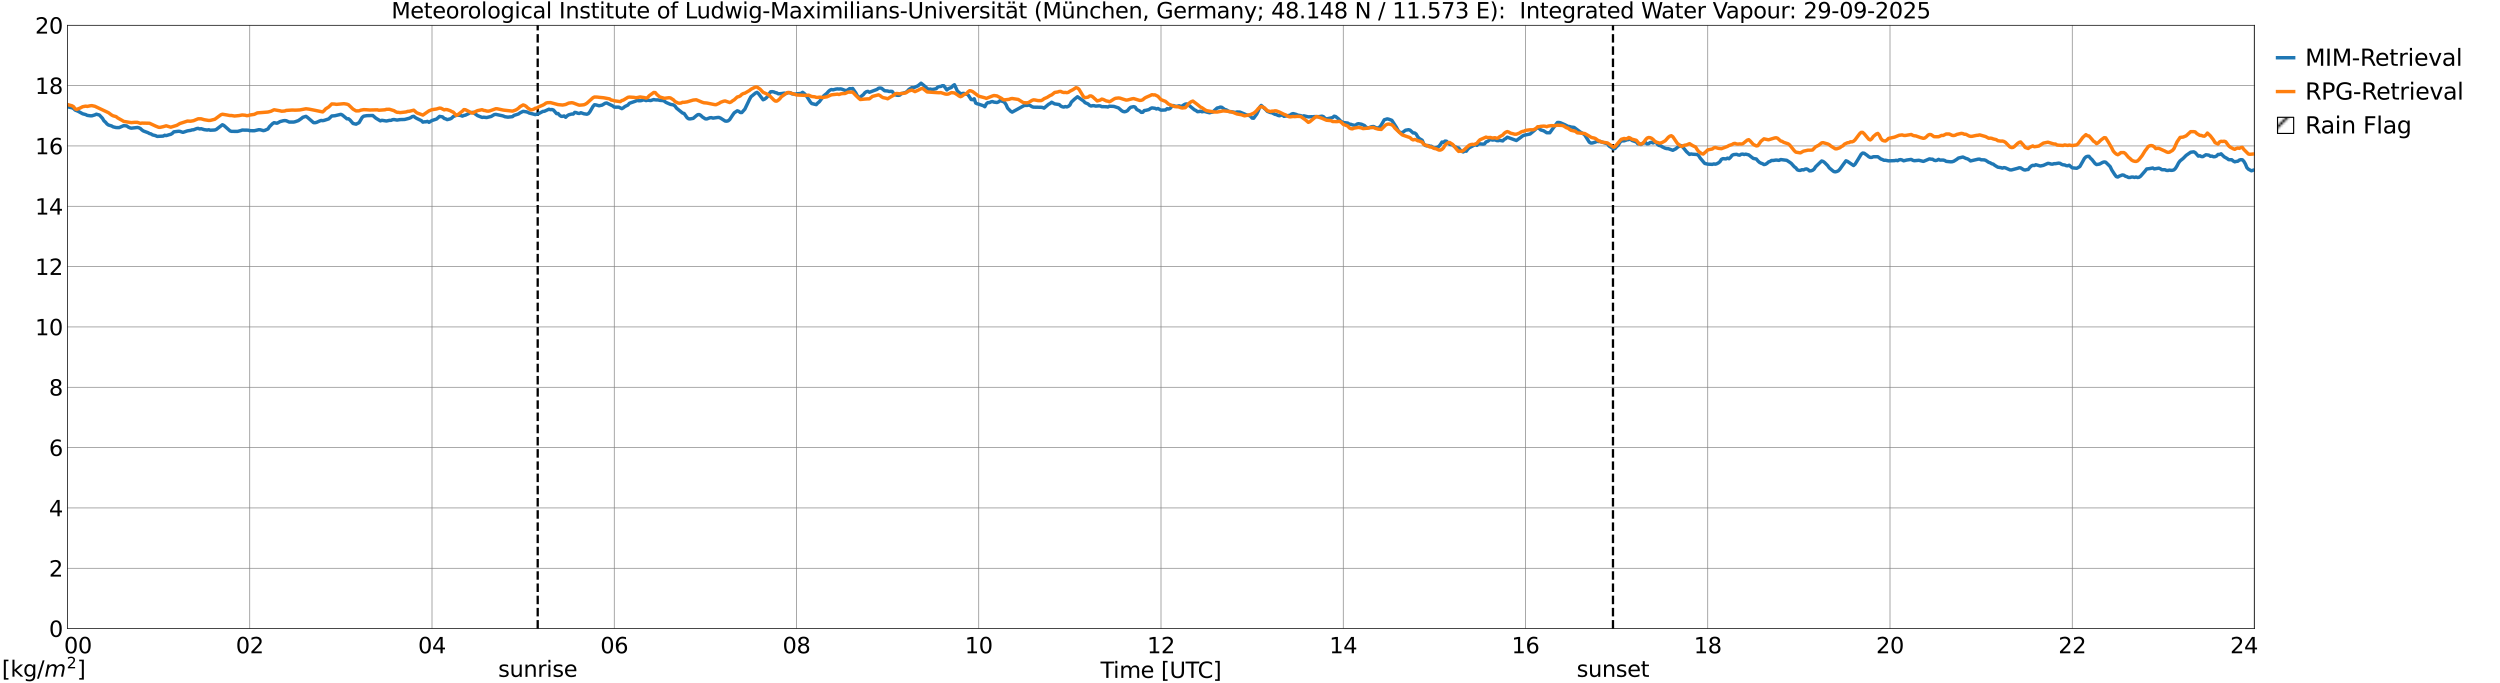 <?xml version="1.0" encoding="utf-8" standalone="no"?>
<!DOCTYPE svg PUBLIC "-//W3C//DTD SVG 1.1//EN"
  "http://www.w3.org/Graphics/SVG/1.1/DTD/svg11.dtd">
<svg xmlns:xlink="http://www.w3.org/1999/xlink" width="1085.4pt" height="296.64pt" viewBox="0 0 1085.4 296.64" xmlns="http://www.w3.org/2000/svg" version="1.1">
 <defs>
  <style type="text/css">*{stroke-linejoin: round; stroke-linecap: butt}</style>
 </defs>
 <g id="figure_1">
  <g id="patch_1">
   <path d="M 0 296.64 
L 1085.4 296.64 
L 1085.4 0 
L 0 0 
z
" style="fill: #ffffff"/>
  </g>
  <g id="axes_1">
   <g id="patch_2">
    <path d="M 29.306 272.909 
L 978.814 272.909 
L 978.814 10.976 
L 29.306 10.976 
z
" style="fill: #ffffff"/>
   </g>
   <g id="patch_3">
    <path d="M 978.814 272.909 
L 978.814 272.909 
L 978.814 10.976 
L 978.814 10.976 
z
" clip-path="url(#p3997a351ca)" style="fill: #d3d3d3; stroke: #d3d3d3; stroke-linejoin: miter"/>
   </g>
   <g id="matplotlib.axis_1">
    <g id="xtick_1">
     <g id="line2d_1">
      <path d="M 29.306 272.909 
L 29.306 10.976 
" clip-path="url(#p3997a351ca)" style="fill: none; stroke: #808080; stroke-width: 0.3; stroke-linecap: square"/>
     </g>
     <g id="line2d_2"/>
     <g id="text_1">
      <!--    00 -->
      <g transform="translate(18.733 283.627) scale(0.095 -0.095)">
       <defs>
        <path id="DejaVuSans-20" transform="scale(0.016)"/>
        <path id="DejaVuSans-30" d="M 2034 4250 
Q 1547 4250 1301 3770 
Q 1056 3291 1056 2328 
Q 1056 1369 1301 889 
Q 1547 409 2034 409 
Q 2525 409 2770 889 
Q 3016 1369 3016 2328 
Q 3016 3291 2770 3770 
Q 2525 4250 2034 4250 
z
M 2034 4750 
Q 2819 4750 3233 4129 
Q 3647 3509 3647 2328 
Q 3647 1150 3233 529 
Q 2819 -91 2034 -91 
Q 1250 -91 836 529 
Q 422 1150 422 2328 
Q 422 3509 836 4129 
Q 1250 4750 2034 4750 
z
" transform="scale(0.016)"/>
       </defs>
       <use xlink:href="#DejaVuSans-20"/>
       <use xlink:href="#DejaVuSans-20" transform="translate(31.787 0)"/>
       <use xlink:href="#DejaVuSans-20" transform="translate(63.574 0)"/>
       <use xlink:href="#DejaVuSans-30" transform="translate(95.361 0)"/>
       <use xlink:href="#DejaVuSans-30" transform="translate(158.984 0)"/>
      </g>
     </g>
    </g>
    <g id="xtick_2">
     <g id="line2d_3">
      <path d="M 108.431 272.909 
L 108.431 10.976 
" clip-path="url(#p3997a351ca)" style="fill: none; stroke: #808080; stroke-width: 0.3; stroke-linecap: square"/>
     </g>
     <g id="line2d_4"/>
     <g id="text_2">
      <!-- 02 -->
      <g transform="translate(102.387 283.627) scale(0.095 -0.095)">
       <defs>
        <path id="DejaVuSans-32" d="M 1228 531 
L 3431 531 
L 3431 0 
L 469 0 
L 469 531 
Q 828 903 1448 1529 
Q 2069 2156 2228 2338 
Q 2531 2678 2651 2914 
Q 2772 3150 2772 3378 
Q 2772 3750 2511 3984 
Q 2250 4219 1831 4219 
Q 1534 4219 1204 4116 
Q 875 4013 500 3803 
L 500 4441 
Q 881 4594 1212 4672 
Q 1544 4750 1819 4750 
Q 2544 4750 2975 4387 
Q 3406 4025 3406 3419 
Q 3406 3131 3298 2873 
Q 3191 2616 2906 2266 
Q 2828 2175 2409 1742 
Q 1991 1309 1228 531 
z
" transform="scale(0.016)"/>
       </defs>
       <use xlink:href="#DejaVuSans-30"/>
       <use xlink:href="#DejaVuSans-32" transform="translate(63.623 0)"/>
      </g>
     </g>
    </g>
    <g id="xtick_3">
     <g id="line2d_5">
      <path d="M 187.557 272.909 
L 187.557 10.976 
" clip-path="url(#p3997a351ca)" style="fill: none; stroke: #808080; stroke-width: 0.3; stroke-linecap: square"/>
     </g>
     <g id="line2d_6"/>
     <g id="text_3">
      <!-- 04 -->
      <g transform="translate(181.513 283.627) scale(0.095 -0.095)">
       <defs>
        <path id="DejaVuSans-34" d="M 2419 4116 
L 825 1625 
L 2419 1625 
L 2419 4116 
z
M 2253 4666 
L 3047 4666 
L 3047 1625 
L 3713 1625 
L 3713 1100 
L 3047 1100 
L 3047 0 
L 2419 0 
L 2419 1100 
L 313 1100 
L 313 1709 
L 2253 4666 
z
" transform="scale(0.016)"/>
       </defs>
       <use xlink:href="#DejaVuSans-30"/>
       <use xlink:href="#DejaVuSans-34" transform="translate(63.623 0)"/>
      </g>
     </g>
    </g>
    <g id="xtick_4">
     <g id="line2d_7">
      <path d="M 266.683 272.909 
L 266.683 10.976 
" clip-path="url(#p3997a351ca)" style="fill: none; stroke: #808080; stroke-width: 0.3; stroke-linecap: square"/>
     </g>
     <g id="line2d_8"/>
     <g id="text_4">
      <!-- 06 -->
      <g transform="translate(260.638 283.627) scale(0.095 -0.095)">
       <defs>
        <path id="DejaVuSans-36" d="M 2113 2584 
Q 1688 2584 1439 2293 
Q 1191 2003 1191 1497 
Q 1191 994 1439 701 
Q 1688 409 2113 409 
Q 2538 409 2786 701 
Q 3034 994 3034 1497 
Q 3034 2003 2786 2293 
Q 2538 2584 2113 2584 
z
M 3366 4563 
L 3366 3988 
Q 3128 4100 2886 4159 
Q 2644 4219 2406 4219 
Q 1781 4219 1451 3797 
Q 1122 3375 1075 2522 
Q 1259 2794 1537 2939 
Q 1816 3084 2150 3084 
Q 2853 3084 3261 2657 
Q 3669 2231 3669 1497 
Q 3669 778 3244 343 
Q 2819 -91 2113 -91 
Q 1303 -91 875 529 
Q 447 1150 447 2328 
Q 447 3434 972 4092 
Q 1497 4750 2381 4750 
Q 2619 4750 2861 4703 
Q 3103 4656 3366 4563 
z
" transform="scale(0.016)"/>
       </defs>
       <use xlink:href="#DejaVuSans-30"/>
       <use xlink:href="#DejaVuSans-36" transform="translate(63.623 0)"/>
      </g>
     </g>
    </g>
    <g id="xtick_5">
     <g id="line2d_9">
      <path d="M 345.808 272.909 
L 345.808 10.976 
" clip-path="url(#p3997a351ca)" style="fill: none; stroke: #808080; stroke-width: 0.3; stroke-linecap: square"/>
     </g>
     <g id="line2d_10"/>
     <g id="text_5">
      <!-- 08 -->
      <g transform="translate(339.764 283.627) scale(0.095 -0.095)">
       <defs>
        <path id="DejaVuSans-38" d="M 2034 2216 
Q 1584 2216 1326 1975 
Q 1069 1734 1069 1313 
Q 1069 891 1326 650 
Q 1584 409 2034 409 
Q 2484 409 2743 651 
Q 3003 894 3003 1313 
Q 3003 1734 2745 1975 
Q 2488 2216 2034 2216 
z
M 1403 2484 
Q 997 2584 770 2862 
Q 544 3141 544 3541 
Q 544 4100 942 4425 
Q 1341 4750 2034 4750 
Q 2731 4750 3128 4425 
Q 3525 4100 3525 3541 
Q 3525 3141 3298 2862 
Q 3072 2584 2669 2484 
Q 3125 2378 3379 2068 
Q 3634 1759 3634 1313 
Q 3634 634 3220 271 
Q 2806 -91 2034 -91 
Q 1263 -91 848 271 
Q 434 634 434 1313 
Q 434 1759 690 2068 
Q 947 2378 1403 2484 
z
M 1172 3481 
Q 1172 3119 1398 2916 
Q 1625 2713 2034 2713 
Q 2441 2713 2670 2916 
Q 2900 3119 2900 3481 
Q 2900 3844 2670 4047 
Q 2441 4250 2034 4250 
Q 1625 4250 1398 4047 
Q 1172 3844 1172 3481 
z
" transform="scale(0.016)"/>
       </defs>
       <use xlink:href="#DejaVuSans-30"/>
       <use xlink:href="#DejaVuSans-38" transform="translate(63.623 0)"/>
      </g>
     </g>
    </g>
    <g id="xtick_6">
     <g id="line2d_11">
      <path d="M 424.934 272.909 
L 424.934 10.976 
" clip-path="url(#p3997a351ca)" style="fill: none; stroke: #808080; stroke-width: 0.3; stroke-linecap: square"/>
     </g>
     <g id="line2d_12"/>
     <g id="text_6">
      <!-- 10 -->
      <g transform="translate(418.89 283.627) scale(0.095 -0.095)">
       <defs>
        <path id="DejaVuSans-31" d="M 794 531 
L 1825 531 
L 1825 4091 
L 703 3866 
L 703 4441 
L 1819 4666 
L 2450 4666 
L 2450 531 
L 3481 531 
L 3481 0 
L 794 0 
L 794 531 
z
" transform="scale(0.016)"/>
       </defs>
       <use xlink:href="#DejaVuSans-31"/>
       <use xlink:href="#DejaVuSans-30" transform="translate(63.623 0)"/>
      </g>
     </g>
    </g>
    <g id="xtick_7">
     <g id="line2d_13">
      <path d="M 504.06 272.909 
L 504.06 10.976 
" clip-path="url(#p3997a351ca)" style="fill: none; stroke: #808080; stroke-width: 0.3; stroke-linecap: square"/>
     </g>
     <g id="line2d_14"/>
     <g id="text_7">
      <!-- 12 -->
      <g transform="translate(498.015 283.627) scale(0.095 -0.095)">
       <use xlink:href="#DejaVuSans-31"/>
       <use xlink:href="#DejaVuSans-32" transform="translate(63.623 0)"/>
      </g>
     </g>
    </g>
    <g id="xtick_8">
     <g id="line2d_15">
      <path d="M 583.185 272.909 
L 583.185 10.976 
" clip-path="url(#p3997a351ca)" style="fill: none; stroke: #808080; stroke-width: 0.3; stroke-linecap: square"/>
     </g>
     <g id="line2d_16"/>
     <g id="text_8">
      <!-- 14 -->
      <g transform="translate(577.141 283.627) scale(0.095 -0.095)">
       <use xlink:href="#DejaVuSans-31"/>
       <use xlink:href="#DejaVuSans-34" transform="translate(63.623 0)"/>
      </g>
     </g>
    </g>
    <g id="xtick_9">
     <g id="line2d_17">
      <path d="M 662.311 272.909 
L 662.311 10.976 
" clip-path="url(#p3997a351ca)" style="fill: none; stroke: #808080; stroke-width: 0.3; stroke-linecap: square"/>
     </g>
     <g id="line2d_18"/>
     <g id="text_9">
      <!-- 16 -->
      <g transform="translate(656.267 283.627) scale(0.095 -0.095)">
       <use xlink:href="#DejaVuSans-31"/>
       <use xlink:href="#DejaVuSans-36" transform="translate(63.623 0)"/>
      </g>
     </g>
    </g>
    <g id="xtick_10">
     <g id="line2d_19">
      <path d="M 741.437 272.909 
L 741.437 10.976 
" clip-path="url(#p3997a351ca)" style="fill: none; stroke: #808080; stroke-width: 0.3; stroke-linecap: square"/>
     </g>
     <g id="line2d_20"/>
     <g id="text_10">
      <!-- 18 -->
      <g transform="translate(735.392 283.627) scale(0.095 -0.095)">
       <use xlink:href="#DejaVuSans-31"/>
       <use xlink:href="#DejaVuSans-38" transform="translate(63.623 0)"/>
      </g>
     </g>
    </g>
    <g id="xtick_11">
     <g id="line2d_21">
      <path d="M 820.562 272.909 
L 820.562 10.976 
" clip-path="url(#p3997a351ca)" style="fill: none; stroke: #808080; stroke-width: 0.3; stroke-linecap: square"/>
     </g>
     <g id="line2d_22"/>
     <g id="text_11">
      <!-- 20 -->
      <g transform="translate(814.518 283.627) scale(0.095 -0.095)">
       <use xlink:href="#DejaVuSans-32"/>
       <use xlink:href="#DejaVuSans-30" transform="translate(63.623 0)"/>
      </g>
     </g>
    </g>
    <g id="xtick_12">
     <g id="line2d_23">
      <path d="M 899.688 272.909 
L 899.688 10.976 
" clip-path="url(#p3997a351ca)" style="fill: none; stroke: #808080; stroke-width: 0.3; stroke-linecap: square"/>
     </g>
     <g id="line2d_24"/>
     <g id="text_12">
      <!-- 22 -->
      <g transform="translate(893.644 283.627) scale(0.095 -0.095)">
       <use xlink:href="#DejaVuSans-32"/>
       <use xlink:href="#DejaVuSans-32" transform="translate(63.623 0)"/>
      </g>
     </g>
    </g>
    <g id="xtick_13">
     <g id="line2d_25">
      <path d="M 978.814 272.909 
L 978.814 10.976 
" clip-path="url(#p3997a351ca)" style="fill: none; stroke: #808080; stroke-width: 0.3; stroke-linecap: square"/>
     </g>
     <g id="line2d_26"/>
     <g id="text_13">
      <!-- 24    -->
      <g transform="translate(968.241 283.627) scale(0.095 -0.095)">
       <use xlink:href="#DejaVuSans-32"/>
       <use xlink:href="#DejaVuSans-34" transform="translate(63.623 0)"/>
       <use xlink:href="#DejaVuSans-20" transform="translate(127.246 0)"/>
       <use xlink:href="#DejaVuSans-20" transform="translate(159.033 0)"/>
       <use xlink:href="#DejaVuSans-20" transform="translate(190.82 0)"/>
      </g>
     </g>
    </g>
    <g id="text_14">
     <!-- Time [UTC] -->
     <g transform="translate(477.806 294.322) scale(0.095 -0.095)">
      <defs>
       <path id="DejaVuSans-54" d="M -19 4666 
L 3928 4666 
L 3928 4134 
L 2272 4134 
L 2272 0 
L 1638 0 
L 1638 4134 
L -19 4134 
L -19 4666 
z
" transform="scale(0.016)"/>
       <path id="DejaVuSans-69" d="M 603 3500 
L 1178 3500 
L 1178 0 
L 603 0 
L 603 3500 
z
M 603 4863 
L 1178 4863 
L 1178 4134 
L 603 4134 
L 603 4863 
z
" transform="scale(0.016)"/>
       <path id="DejaVuSans-6d" d="M 3328 2828 
Q 3544 3216 3844 3400 
Q 4144 3584 4550 3584 
Q 5097 3584 5394 3201 
Q 5691 2819 5691 2113 
L 5691 0 
L 5113 0 
L 5113 2094 
Q 5113 2597 4934 2840 
Q 4756 3084 4391 3084 
Q 3944 3084 3684 2787 
Q 3425 2491 3425 1978 
L 3425 0 
L 2847 0 
L 2847 2094 
Q 2847 2600 2669 2842 
Q 2491 3084 2119 3084 
Q 1678 3084 1418 2786 
Q 1159 2488 1159 1978 
L 1159 0 
L 581 0 
L 581 3500 
L 1159 3500 
L 1159 2956 
Q 1356 3278 1631 3431 
Q 1906 3584 2284 3584 
Q 2666 3584 2933 3390 
Q 3200 3197 3328 2828 
z
" transform="scale(0.016)"/>
       <path id="DejaVuSans-65" d="M 3597 1894 
L 3597 1613 
L 953 1613 
Q 991 1019 1311 708 
Q 1631 397 2203 397 
Q 2534 397 2845 478 
Q 3156 559 3463 722 
L 3463 178 
Q 3153 47 2828 -22 
Q 2503 -91 2169 -91 
Q 1331 -91 842 396 
Q 353 884 353 1716 
Q 353 2575 817 3079 
Q 1281 3584 2069 3584 
Q 2775 3584 3186 3129 
Q 3597 2675 3597 1894 
z
M 3022 2063 
Q 3016 2534 2758 2815 
Q 2500 3097 2075 3097 
Q 1594 3097 1305 2825 
Q 1016 2553 972 2059 
L 3022 2063 
z
" transform="scale(0.016)"/>
       <path id="DejaVuSans-5b" d="M 550 4863 
L 1875 4863 
L 1875 4416 
L 1125 4416 
L 1125 -397 
L 1875 -397 
L 1875 -844 
L 550 -844 
L 550 4863 
z
" transform="scale(0.016)"/>
       <path id="DejaVuSans-55" d="M 556 4666 
L 1191 4666 
L 1191 1831 
Q 1191 1081 1462 751 
Q 1734 422 2344 422 
Q 2950 422 3222 751 
Q 3494 1081 3494 1831 
L 3494 4666 
L 4128 4666 
L 4128 1753 
Q 4128 841 3676 375 
Q 3225 -91 2344 -91 
Q 1459 -91 1007 375 
Q 556 841 556 1753 
L 556 4666 
z
" transform="scale(0.016)"/>
       <path id="DejaVuSans-43" d="M 4122 4306 
L 4122 3641 
Q 3803 3938 3442 4084 
Q 3081 4231 2675 4231 
Q 1875 4231 1450 3742 
Q 1025 3253 1025 2328 
Q 1025 1406 1450 917 
Q 1875 428 2675 428 
Q 3081 428 3442 575 
Q 3803 722 4122 1019 
L 4122 359 
Q 3791 134 3420 21 
Q 3050 -91 2638 -91 
Q 1578 -91 968 557 
Q 359 1206 359 2328 
Q 359 3453 968 4101 
Q 1578 4750 2638 4750 
Q 3056 4750 3426 4639 
Q 3797 4528 4122 4306 
z
" transform="scale(0.016)"/>
       <path id="DejaVuSans-5d" d="M 1947 4863 
L 1947 -844 
L 622 -844 
L 622 -397 
L 1369 -397 
L 1369 4416 
L 622 4416 
L 622 4863 
L 1947 4863 
z
" transform="scale(0.016)"/>
      </defs>
      <use xlink:href="#DejaVuSans-54"/>
      <use xlink:href="#DejaVuSans-69" transform="translate(57.959 0)"/>
      <use xlink:href="#DejaVuSans-6d" transform="translate(85.742 0)"/>
      <use xlink:href="#DejaVuSans-65" transform="translate(183.154 0)"/>
      <use xlink:href="#DejaVuSans-20" transform="translate(244.678 0)"/>
      <use xlink:href="#DejaVuSans-5b" transform="translate(276.465 0)"/>
      <use xlink:href="#DejaVuSans-55" transform="translate(315.479 0)"/>
      <use xlink:href="#DejaVuSans-54" transform="translate(388.672 0)"/>
      <use xlink:href="#DejaVuSans-43" transform="translate(443.881 0)"/>
      <use xlink:href="#DejaVuSans-5d" transform="translate(513.705 0)"/>
     </g>
    </g>
   </g>
   <g id="matplotlib.axis_2">
    <g id="ytick_1">
     <g id="line2d_27">
      <path d="M 29.306 272.909 
L 978.814 272.909 
" clip-path="url(#p3997a351ca)" style="fill: none; stroke: #808080; stroke-width: 0.3; stroke-linecap: square"/>
     </g>
     <g id="line2d_28"/>
     <g id="text_15">
      <!-- 0 -->
      <g transform="translate(21.261 276.518) scale(0.095 -0.095)">
       <use xlink:href="#DejaVuSans-30"/>
      </g>
     </g>
    </g>
    <g id="ytick_2">
     <g id="line2d_29">
      <path d="M 29.306 246.715 
L 978.814 246.715 
" clip-path="url(#p3997a351ca)" style="fill: none; stroke: #808080; stroke-width: 0.3; stroke-linecap: square"/>
     </g>
     <g id="line2d_30"/>
     <g id="text_16">
      <!-- 2 -->
      <g transform="translate(21.261 250.325) scale(0.095 -0.095)">
       <use xlink:href="#DejaVuSans-32"/>
      </g>
     </g>
    </g>
    <g id="ytick_3">
     <g id="line2d_31">
      <path d="M 29.306 220.522 
L 978.814 220.522 
" clip-path="url(#p3997a351ca)" style="fill: none; stroke: #808080; stroke-width: 0.3; stroke-linecap: square"/>
     </g>
     <g id="line2d_32"/>
     <g id="text_17">
      <!-- 4 -->
      <g transform="translate(21.261 224.131) scale(0.095 -0.095)">
       <use xlink:href="#DejaVuSans-34"/>
      </g>
     </g>
    </g>
    <g id="ytick_4">
     <g id="line2d_33">
      <path d="M 29.306 194.329 
L 978.814 194.329 
" clip-path="url(#p3997a351ca)" style="fill: none; stroke: #808080; stroke-width: 0.3; stroke-linecap: square"/>
     </g>
     <g id="line2d_34"/>
     <g id="text_18">
      <!-- 6 -->
      <g transform="translate(21.261 197.938) scale(0.095 -0.095)">
       <use xlink:href="#DejaVuSans-36"/>
      </g>
     </g>
    </g>
    <g id="ytick_5">
     <g id="line2d_35">
      <path d="M 29.306 168.136 
L 978.814 168.136 
" clip-path="url(#p3997a351ca)" style="fill: none; stroke: #808080; stroke-width: 0.3; stroke-linecap: square"/>
     </g>
     <g id="line2d_36"/>
     <g id="text_19">
      <!-- 8 -->
      <g transform="translate(21.261 171.745) scale(0.095 -0.095)">
       <use xlink:href="#DejaVuSans-38"/>
      </g>
     </g>
    </g>
    <g id="ytick_6">
     <g id="line2d_37">
      <path d="M 29.306 141.942 
L 978.814 141.942 
" clip-path="url(#p3997a351ca)" style="fill: none; stroke: #808080; stroke-width: 0.3; stroke-linecap: square"/>
     </g>
     <g id="line2d_38"/>
     <g id="text_20">
      <!-- 10 -->
      <g transform="translate(15.217 145.551) scale(0.095 -0.095)">
       <use xlink:href="#DejaVuSans-31"/>
       <use xlink:href="#DejaVuSans-30" transform="translate(63.623 0)"/>
      </g>
     </g>
    </g>
    <g id="ytick_7">
     <g id="line2d_39">
      <path d="M 29.306 115.749 
L 978.814 115.749 
" clip-path="url(#p3997a351ca)" style="fill: none; stroke: #808080; stroke-width: 0.3; stroke-linecap: square"/>
     </g>
     <g id="line2d_40"/>
     <g id="text_21">
      <!-- 12 -->
      <g transform="translate(15.217 119.358) scale(0.095 -0.095)">
       <use xlink:href="#DejaVuSans-31"/>
       <use xlink:href="#DejaVuSans-32" transform="translate(63.623 0)"/>
      </g>
     </g>
    </g>
    <g id="ytick_8">
     <g id="line2d_41">
      <path d="M 29.306 89.556 
L 978.814 89.556 
" clip-path="url(#p3997a351ca)" style="fill: none; stroke: #808080; stroke-width: 0.3; stroke-linecap: square"/>
     </g>
     <g id="line2d_42"/>
     <g id="text_22">
      <!-- 14 -->
      <g transform="translate(15.217 93.165) scale(0.095 -0.095)">
       <use xlink:href="#DejaVuSans-31"/>
       <use xlink:href="#DejaVuSans-34" transform="translate(63.623 0)"/>
      </g>
     </g>
    </g>
    <g id="ytick_9">
     <g id="line2d_43">
      <path d="M 29.306 63.362 
L 978.814 63.362 
" clip-path="url(#p3997a351ca)" style="fill: none; stroke: #808080; stroke-width: 0.3; stroke-linecap: square"/>
     </g>
     <g id="line2d_44"/>
     <g id="text_23">
      <!-- 16 -->
      <g transform="translate(15.217 66.972) scale(0.095 -0.095)">
       <use xlink:href="#DejaVuSans-31"/>
       <use xlink:href="#DejaVuSans-36" transform="translate(63.623 0)"/>
      </g>
     </g>
    </g>
    <g id="ytick_10">
     <g id="line2d_45">
      <path d="M 29.306 37.169 
L 978.814 37.169 
" clip-path="url(#p3997a351ca)" style="fill: none; stroke: #808080; stroke-width: 0.3; stroke-linecap: square"/>
     </g>
     <g id="line2d_46"/>
     <g id="text_24">
      <!-- 18 -->
      <g transform="translate(15.217 40.778) scale(0.095 -0.095)">
       <use xlink:href="#DejaVuSans-31"/>
       <use xlink:href="#DejaVuSans-38" transform="translate(63.623 0)"/>
      </g>
     </g>
    </g>
    <g id="ytick_11">
     <g id="line2d_47">
      <path d="M 29.306 10.976 
L 978.814 10.976 
" clip-path="url(#p3997a351ca)" style="fill: none; stroke: #808080; stroke-width: 0.3; stroke-linecap: square"/>
     </g>
     <g id="line2d_48"/>
     <g id="text_25">
      <!-- 20 -->
      <g transform="translate(15.217 14.585) scale(0.095 -0.095)">
       <use xlink:href="#DejaVuSans-32"/>
       <use xlink:href="#DejaVuSans-30" transform="translate(63.623 0)"/>
      </g>
     </g>
    </g>
   </g>
   <g id="line2d_49">
    <path d="M 233.45 272.909 
L 233.45 10.976 
" clip-path="url(#p3997a351ca)" style="fill: none; stroke-dasharray: 3.7,1.6; stroke-dashoffset: 0; stroke: #000000"/>
   </g>
   <g id="line2d_50">
    <path d="M 700.291 272.909 
L 700.291 10.976 
" clip-path="url(#p3997a351ca)" style="fill: none; stroke-dasharray: 3.7,1.6; stroke-dashoffset: 0; stroke: #000000"/>
   </g>
   <g id="line2d_51">
    <path d="M 29.306 46.364 
L 31.284 46.803 
L 31.943 47.117 
L 32.603 47.77 
L 33.921 48.32 
L 35.9 49.404 
L 37.218 49.75 
L 37.878 50.09 
L 39.197 50.274 
L 39.856 50.292 
L 41.175 49.893 
L 41.834 49.581 
L 43.153 49.939 
L 44.472 51.347 
L 45.131 52.453 
L 45.79 53.025 
L 46.45 53.816 
L 47.109 54.288 
L 48.428 54.674 
L 49.087 55.066 
L 50.406 55.382 
L 51.725 55.409 
L 53.703 54.553 
L 55.022 54.674 
L 55.681 55.163 
L 56.34 55.473 
L 57 55.654 
L 59.637 55.342 
L 60.297 55.477 
L 60.956 55.803 
L 61.615 56.421 
L 62.275 56.869 
L 64.253 57.607 
L 64.912 57.981 
L 65.572 58.143 
L 66.231 58.573 
L 67.55 58.891 
L 68.209 59.222 
L 70.847 59.092 
L 71.506 58.727 
L 72.166 58.882 
L 73.484 58.475 
L 74.144 58.317 
L 74.803 57.917 
L 75.462 57.243 
L 77.441 56.997 
L 78.1 57.032 
L 79.419 57.477 
L 81.397 56.809 
L 82.716 56.609 
L 83.375 56.392 
L 84.034 56.344 
L 85.353 55.838 
L 86.013 55.72 
L 86.672 55.989 
L 87.331 55.877 
L 88.65 56.285 
L 89.969 56.457 
L 90.628 56.318 
L 91.288 56.54 
L 93.266 56.438 
L 93.925 56.184 
L 96.563 54.156 
L 97.222 54.477 
L 99.86 56.825 
L 100.519 57.031 
L 103.156 57.048 
L 104.475 56.707 
L 105.135 56.469 
L 107.772 56.521 
L 108.431 56.733 
L 110.41 56.763 
L 112.388 56.303 
L 113.047 56.357 
L 114.366 56.728 
L 115.025 56.574 
L 116.344 55.996 
L 117.003 55.002 
L 118.322 53.69 
L 118.982 53.274 
L 120.3 53.507 
L 121.619 52.787 
L 122.938 52.43 
L 123.597 52.351 
L 124.257 52.418 
L 125.575 52.996 
L 127.553 52.987 
L 128.213 52.828 
L 129.532 52.365 
L 130.85 51.452 
L 131.51 50.921 
L 132.829 50.517 
L 133.488 50.964 
L 136.125 53.251 
L 136.785 53.276 
L 137.444 53.129 
L 138.763 52.527 
L 139.422 52.298 
L 140.082 52.387 
L 140.741 52.266 
L 142.719 51.625 
L 144.038 50.356 
L 145.357 50.258 
L 147.994 49.634 
L 148.654 49.949 
L 150.632 51.591 
L 151.291 51.559 
L 151.951 52.09 
L 153.269 53.608 
L 154.588 53.914 
L 155.907 53.24 
L 157.226 50.99 
L 157.885 50.44 
L 159.204 50.214 
L 161.841 50.142 
L 163.16 51.289 
L 165.138 52.48 
L 165.798 52.229 
L 167.776 52.534 
L 169.094 52.25 
L 169.754 52.264 
L 170.413 51.968 
L 171.073 51.899 
L 172.391 52.135 
L 173.71 51.922 
L 175.688 51.869 
L 177.666 51.352 
L 178.326 51.063 
L 178.985 50.616 
L 179.645 50.493 
L 180.304 51.044 
L 180.963 51.417 
L 182.941 52.38 
L 183.601 53.032 
L 184.26 52.886 
L 184.92 52.882 
L 185.579 52.699 
L 186.238 53.113 
L 187.557 52.327 
L 189.535 51.682 
L 190.854 50.525 
L 192.173 50.765 
L 192.832 51.424 
L 193.492 51.605 
L 194.151 51.94 
L 195.47 51.614 
L 196.129 51.255 
L 196.788 50.583 
L 197.448 50.345 
L 198.107 49.982 
L 199.426 50.052 
L 200.085 50.163 
L 200.745 50.419 
L 201.404 50.136 
L 202.063 49.992 
L 203.382 49.363 
L 204.042 48.959 
L 205.36 48.778 
L 207.339 50.203 
L 209.317 50.979 
L 209.976 50.89 
L 211.295 51.031 
L 213.273 50.545 
L 214.592 49.756 
L 215.251 49.649 
L 216.57 49.935 
L 217.889 50.212 
L 218.548 50.38 
L 219.207 50.672 
L 220.526 50.865 
L 222.504 50.638 
L 223.164 50.087 
L 224.482 49.691 
L 225.142 49.46 
L 225.801 48.977 
L 227.12 48.337 
L 228.439 48.536 
L 229.098 48.716 
L 229.757 49.077 
L 232.395 49.746 
L 233.714 49.408 
L 235.692 48.374 
L 236.351 48.316 
L 238.329 47.411 
L 238.989 47.629 
L 239.648 47.547 
L 240.308 47.787 
L 241.626 49.326 
L 242.286 49.278 
L 242.945 50.022 
L 243.604 50.496 
L 244.264 50.505 
L 244.923 50.339 
L 245.583 50.918 
L 246.242 50.278 
L 246.901 49.854 
L 248.22 49.504 
L 248.88 49.522 
L 249.539 48.801 
L 250.198 48.898 
L 250.858 49.175 
L 251.517 49.263 
L 252.176 48.936 
L 253.495 49.39 
L 254.814 49.593 
L 255.473 49.316 
L 256.133 48.502 
L 257.451 46.214 
L 258.111 45.475 
L 258.77 45.557 
L 260.089 45.927 
L 261.408 45.634 
L 262.726 44.837 
L 263.386 44.699 
L 266.023 45.976 
L 266.683 46.502 
L 268.661 46.522 
L 269.98 47.167 
L 270.639 46.792 
L 271.298 46.256 
L 272.617 45.614 
L 273.277 44.833 
L 275.914 43.929 
L 276.573 43.578 
L 277.233 43.738 
L 277.892 43.747 
L 278.552 43.643 
L 279.211 43.354 
L 279.87 43.443 
L 280.53 43.693 
L 281.189 43.488 
L 282.508 43.661 
L 283.827 43.217 
L 284.486 43.366 
L 285.805 43.402 
L 286.464 43.575 
L 287.783 43.668 
L 288.442 43.909 
L 289.102 44.442 
L 291.08 45.313 
L 292.399 45.561 
L 293.058 46.024 
L 293.717 46.953 
L 296.355 49.087 
L 297.014 49.267 
L 298.333 51.14 
L 298.992 51.586 
L 299.652 51.619 
L 300.971 51.385 
L 302.289 50.256 
L 302.949 49.777 
L 303.608 49.731 
L 304.267 50.119 
L 304.927 50.76 
L 306.246 51.614 
L 306.905 51.63 
L 308.224 51.126 
L 308.883 51.075 
L 309.543 51.291 
L 311.521 51.012 
L 312.18 51.003 
L 312.839 51.278 
L 314.818 52.545 
L 315.477 52.615 
L 316.136 52.45 
L 316.796 51.918 
L 318.114 49.911 
L 318.774 48.991 
L 320.093 48.106 
L 320.752 48.34 
L 321.411 48.858 
L 322.071 48.85 
L 323.39 47.385 
L 325.368 43.236 
L 326.027 42.013 
L 328.005 40.396 
L 328.665 40.098 
L 329.324 40.661 
L 331.302 43.308 
L 331.961 43.032 
L 332.621 42.559 
L 333.28 41.842 
L 333.94 40.68 
L 334.599 39.84 
L 335.258 39.785 
L 335.918 39.891 
L 336.577 40.189 
L 337.236 40.329 
L 337.896 40.726 
L 339.215 40.643 
L 340.533 40.428 
L 341.193 40.586 
L 341.852 40.321 
L 342.512 40.199 
L 343.171 40.262 
L 343.83 40.751 
L 344.49 40.752 
L 345.149 40.89 
L 345.808 40.737 
L 347.787 40.559 
L 348.446 40.08 
L 349.105 40.538 
L 349.765 41.213 
L 350.424 42.054 
L 351.743 44.184 
L 352.402 44.951 
L 354.38 45.431 
L 355.04 44.716 
L 355.699 44.189 
L 357.677 41.571 
L 358.996 40.506 
L 359.655 39.724 
L 360.315 39.171 
L 360.974 38.859 
L 361.634 39.02 
L 362.952 38.675 
L 363.612 38.603 
L 364.271 38.667 
L 364.93 38.586 
L 365.59 38.741 
L 366.909 39.255 
L 367.568 39.326 
L 368.887 38.474 
L 369.546 38.555 
L 370.206 38.434 
L 371.524 40.291 
L 372.184 41.566 
L 372.843 42.142 
L 373.502 42.316 
L 374.162 41.579 
L 374.821 41.11 
L 375.481 40.278 
L 376.14 39.819 
L 376.799 39.657 
L 377.459 40.063 
L 380.756 38.821 
L 381.415 38.322 
L 382.074 38.213 
L 382.734 38.324 
L 384.053 39.406 
L 385.371 39.506 
L 386.031 39.725 
L 386.69 39.639 
L 387.349 39.704 
L 388.009 40.559 
L 388.668 41.139 
L 389.328 41.335 
L 389.987 41.401 
L 390.646 41.305 
L 391.306 40.637 
L 391.965 40.5 
L 393.284 40.096 
L 393.943 39.577 
L 394.603 38.842 
L 395.921 38.02 
L 396.581 38.113 
L 398.559 37.256 
L 399.878 36.123 
L 401.196 37.178 
L 402.515 38.373 
L 403.175 38.822 
L 403.834 38.645 
L 404.493 38.831 
L 405.153 38.792 
L 406.471 38.509 
L 407.131 37.804 
L 407.79 37.589 
L 408.45 37.547 
L 409.109 37.209 
L 409.768 37.248 
L 411.087 39.058 
L 411.746 38.505 
L 413.065 37.964 
L 413.725 37.204 
L 414.384 36.79 
L 415.703 39.59 
L 416.362 40.081 
L 417.022 40.737 
L 418.34 40.517 
L 419.659 40.882 
L 420.318 41.188 
L 421.637 43.205 
L 422.297 43.292 
L 422.956 42.884 
L 423.615 44.755 
L 424.275 45.059 
L 424.934 45.226 
L 426.912 45.886 
L 427.572 46.333 
L 428.231 45.076 
L 428.89 44.546 
L 429.55 44.557 
L 430.209 44.23 
L 430.869 44.087 
L 431.528 44.335 
L 432.847 44.507 
L 433.506 44.253 
L 434.165 43.708 
L 435.484 44.056 
L 436.144 44.466 
L 436.803 45.425 
L 437.462 46.946 
L 438.781 48.296 
L 439.44 48.68 
L 444.716 45.775 
L 446.034 45.763 
L 446.694 45.582 
L 447.353 45.861 
L 448.012 46.296 
L 448.672 46.52 
L 451.969 46.577 
L 452.628 46.666 
L 453.287 46.942 
L 455.266 45.267 
L 455.925 44.926 
L 456.584 44.387 
L 457.903 45.105 
L 459.881 45.393 
L 460.541 46.04 
L 461.2 46.349 
L 461.859 46.494 
L 462.519 46.255 
L 463.178 46.438 
L 463.838 46.163 
L 464.497 45.617 
L 465.156 44.313 
L 466.475 43.072 
L 467.794 42.009 
L 470.431 43.847 
L 471.091 44.576 
L 472.409 45.14 
L 473.069 45.772 
L 473.728 46.032 
L 474.388 45.866 
L 475.047 45.886 
L 475.706 46.076 
L 477.025 45.952 
L 477.685 45.99 
L 478.344 46.314 
L 479.663 46.325 
L 480.322 46.342 
L 480.981 46.473 
L 481.641 46.111 
L 483.619 46.203 
L 485.597 46.852 
L 486.916 48.001 
L 487.575 48.406 
L 488.235 48.521 
L 488.894 48.366 
L 489.553 47.991 
L 490.213 47.185 
L 490.872 46.579 
L 492.191 46.298 
L 492.85 46.513 
L 493.51 47.519 
L 494.828 48.196 
L 495.488 48.777 
L 496.147 48.745 
L 496.807 47.992 
L 497.466 47.91 
L 498.785 47.589 
L 499.444 47.131 
L 500.103 46.843 
L 501.422 47.014 
L 502.082 47.32 
L 502.741 47.1 
L 504.06 47.826 
L 506.038 47.744 
L 506.697 47.195 
L 507.357 47.334 
L 508.016 47.078 
L 508.675 46.294 
L 509.335 45.836 
L 510.654 46.241 
L 511.972 45.929 
L 512.632 46.16 
L 513.291 46.039 
L 513.95 45.543 
L 514.61 45.195 
L 515.269 45.119 
L 515.929 45.504 
L 518.566 47.67 
L 519.226 47.977 
L 519.885 48.48 
L 520.544 48.445 
L 521.204 48.27 
L 521.863 48.537 
L 522.522 48.399 
L 523.182 48.43 
L 523.841 48.655 
L 525.16 48.969 
L 525.819 48.756 
L 526.479 48.677 
L 528.457 46.875 
L 529.116 46.781 
L 529.776 46.487 
L 530.435 46.581 
L 531.754 47.554 
L 532.413 47.7 
L 533.732 48.499 
L 534.391 48.473 
L 536.369 48.831 
L 537.029 48.615 
L 538.348 48.671 
L 540.985 49.784 
L 541.644 50.06 
L 542.304 50.111 
L 542.963 50.522 
L 543.623 51.284 
L 544.282 51.331 
L 545.601 49.529 
L 546.26 48.168 
L 546.919 46.547 
L 547.579 45.781 
L 549.557 47.621 
L 550.216 48.341 
L 551.535 48.864 
L 552.195 48.944 
L 553.513 49.631 
L 554.173 49.757 
L 554.832 50.102 
L 555.491 50.267 
L 556.151 50.022 
L 556.81 49.969 
L 557.47 50.504 
L 560.107 50.034 
L 560.766 49.5 
L 561.426 49.32 
L 562.745 49.673 
L 563.404 49.984 
L 564.723 50.205 
L 565.382 50.507 
L 566.042 50.275 
L 568.02 50.748 
L 569.338 50.68 
L 569.998 50.713 
L 570.657 50.607 
L 572.635 50.649 
L 573.954 50.431 
L 574.613 50.671 
L 575.273 51.353 
L 575.932 51.619 
L 578.57 51.044 
L 579.229 50.45 
L 579.889 50.612 
L 581.207 51.676 
L 581.867 52.396 
L 582.526 52.891 
L 583.185 53.189 
L 585.164 53.433 
L 585.823 53.916 
L 586.482 53.961 
L 587.142 54.222 
L 588.46 54.442 
L 589.12 53.888 
L 589.779 53.697 
L 591.098 53.935 
L 592.417 54.514 
L 593.076 55.221 
L 593.736 55.485 
L 594.395 55.466 
L 595.054 55.158 
L 595.714 54.98 
L 596.373 54.933 
L 597.692 55.607 
L 598.351 55.518 
L 599.011 55.152 
L 599.67 54.322 
L 600.989 52.005 
L 602.307 51.606 
L 602.967 51.759 
L 604.286 52.235 
L 606.264 55.291 
L 606.923 56.555 
L 607.582 57.371 
L 608.242 57.571 
L 608.901 57.531 
L 610.22 56.54 
L 611.539 56.313 
L 612.198 56.511 
L 613.517 57.712 
L 614.176 57.711 
L 614.836 58.211 
L 615.495 59.357 
L 616.154 60.125 
L 617.473 60.898 
L 618.133 62.486 
L 618.792 63.135 
L 619.451 63.35 
L 620.111 63.189 
L 620.77 63.474 
L 621.429 63.483 
L 622.089 63.978 
L 622.748 64.309 
L 624.067 63.962 
L 624.726 63.532 
L 625.386 62.71 
L 626.045 61.682 
L 626.705 61.787 
L 627.364 61.25 
L 628.023 61.318 
L 629.342 62.658 
L 630.661 62.921 
L 631.32 63.476 
L 632.639 64.157 
L 633.298 64.244 
L 633.958 65.143 
L 634.617 65.7 
L 635.276 65.968 
L 635.936 65.568 
L 636.595 65.647 
L 637.255 64.754 
L 637.914 64.138 
L 639.892 63.094 
L 640.552 62.794 
L 641.211 63.112 
L 641.87 62.542 
L 642.53 62.464 
L 643.848 62.58 
L 644.508 62.484 
L 645.167 61.62 
L 645.827 61.382 
L 646.486 60.953 
L 647.145 60.362 
L 647.805 60.808 
L 649.123 60.701 
L 649.783 61.031 
L 650.442 61.078 
L 651.102 60.924 
L 652.42 61.183 
L 653.08 60.511 
L 653.739 60.17 
L 654.399 59.561 
L 658.355 61.007 
L 660.333 59.585 
L 660.992 59.061 
L 661.652 58.734 
L 664.289 58.183 
L 666.267 56.537 
L 666.927 55.855 
L 667.586 55.441 
L 668.246 55.756 
L 668.905 56.407 
L 670.224 56.8 
L 671.542 57.641 
L 672.861 57.642 
L 674.18 55.807 
L 676.158 53.187 
L 676.817 53.172 
L 677.477 53.312 
L 679.455 54.182 
L 680.774 54.872 
L 681.433 54.944 
L 682.092 55.164 
L 683.411 55.313 
L 686.049 57.285 
L 687.368 58.067 
L 688.027 58.58 
L 690.005 61.718 
L 690.664 62.112 
L 691.324 62.079 
L 692.643 61.69 
L 693.302 61.351 
L 693.961 61.458 
L 694.621 61.419 
L 697.918 62.429 
L 698.577 63.379 
L 700.555 64.621 
L 701.215 64.446 
L 701.874 63.634 
L 702.533 63.12 
L 703.193 61.983 
L 703.852 61.198 
L 705.171 61.136 
L 706.49 60.666 
L 707.149 60.61 
L 707.808 60.187 
L 708.468 60.956 
L 710.446 61.657 
L 711.105 62.451 
L 711.765 62.346 
L 712.424 62.744 
L 713.083 62.283 
L 714.402 61.871 
L 715.062 62.463 
L 715.721 62.411 
L 716.38 61.91 
L 717.04 61.778 
L 717.699 62.054 
L 718.358 61.778 
L 719.018 61.819 
L 719.677 62.74 
L 720.337 63.168 
L 720.996 63.28 
L 721.655 63.732 
L 722.974 64.365 
L 723.633 64.517 
L 724.293 64.544 
L 726.271 65.257 
L 727.59 64.576 
L 728.249 63.988 
L 729.568 63.169 
L 730.227 63.38 
L 732.205 65.842 
L 733.524 67.052 
L 734.184 66.83 
L 734.843 66.954 
L 736.821 67.078 
L 737.48 67.56 
L 738.14 68.62 
L 740.118 70.948 
L 741.437 71.264 
L 743.415 71.366 
L 744.074 71.161 
L 744.734 71.296 
L 745.393 71.078 
L 746.052 70.728 
L 746.712 70.202 
L 747.371 69.177 
L 748.031 68.878 
L 749.349 68.991 
L 750.009 68.649 
L 750.668 68.909 
L 751.327 68.306 
L 751.987 67.451 
L 752.646 67.131 
L 753.965 66.997 
L 754.624 67.27 
L 755.284 67.371 
L 755.943 66.97 
L 756.602 66.894 
L 757.262 67.083 
L 757.921 66.926 
L 759.24 67.249 
L 760.559 68.302 
L 761.218 68.787 
L 762.537 69.04 
L 763.196 69.853 
L 763.856 70.462 
L 764.515 70.835 
L 765.174 71.055 
L 765.834 71.45 
L 766.493 71.326 
L 767.153 70.938 
L 767.812 70.305 
L 768.471 70.096 
L 769.131 69.645 
L 769.79 69.685 
L 771.109 69.48 
L 772.428 69.627 
L 773.087 69.268 
L 775.725 69.601 
L 777.043 70.457 
L 777.703 70.939 
L 779.021 72.41 
L 779.681 72.881 
L 780.34 73.735 
L 781 73.963 
L 781.659 73.98 
L 782.318 73.666 
L 782.978 73.783 
L 783.637 73.461 
L 784.296 73.321 
L 784.956 73.614 
L 785.615 74.194 
L 786.275 74.155 
L 786.934 73.944 
L 787.593 73.456 
L 788.253 72.412 
L 790.89 69.895 
L 791.55 70.106 
L 792.209 70.602 
L 793.528 71.929 
L 794.187 72.878 
L 795.506 73.991 
L 796.165 74.481 
L 796.825 74.616 
L 797.484 74.448 
L 798.143 74.162 
L 798.803 73.448 
L 800.122 71.594 
L 801.44 69.817 
L 802.1 70.068 
L 804.737 71.864 
L 805.397 71.298 
L 806.715 69.186 
L 808.034 66.979 
L 808.694 66.449 
L 809.353 66.529 
L 810.672 67.47 
L 811.331 68.033 
L 811.99 68.342 
L 812.65 68.339 
L 813.309 68.06 
L 815.287 68.041 
L 816.606 69.051 
L 817.265 69.258 
L 817.925 69.596 
L 818.584 69.562 
L 819.903 69.837 
L 822.541 69.742 
L 823.2 69.589 
L 823.859 69.769 
L 824.519 69.382 
L 825.178 69.293 
L 825.837 69.477 
L 826.497 69.827 
L 827.816 69.481 
L 829.794 69.208 
L 830.453 69.601 
L 831.112 69.777 
L 833.091 69.583 
L 835.069 70.081 
L 837.706 68.966 
L 838.366 69.115 
L 839.025 69.104 
L 839.684 69.555 
L 840.344 69.718 
L 841.003 69.563 
L 841.663 69.185 
L 842.322 69.519 
L 843.641 69.479 
L 844.3 69.659 
L 844.959 70.058 
L 846.938 70.262 
L 847.597 70.21 
L 848.256 69.997 
L 849.575 69.168 
L 850.235 68.637 
L 852.213 68.166 
L 853.531 68.786 
L 854.191 68.963 
L 854.85 69.334 
L 855.51 69.875 
L 858.806 69.107 
L 859.466 69.084 
L 860.125 69.378 
L 861.444 69.404 
L 862.103 69.606 
L 863.422 70.476 
L 864.082 70.692 
L 864.741 71.095 
L 865.4 71.26 
L 866.06 71.792 
L 867.378 72.582 
L 868.697 72.787 
L 869.357 73.002 
L 870.016 72.768 
L 870.675 72.887 
L 872.653 73.76 
L 873.313 73.775 
L 875.95 73.074 
L 876.61 72.843 
L 877.269 72.878 
L 878.588 73.689 
L 879.247 73.826 
L 879.907 73.637 
L 880.566 73.583 
L 881.225 72.707 
L 881.885 72.099 
L 882.544 71.768 
L 883.204 71.883 
L 883.863 71.52 
L 885.841 72.07 
L 887.16 71.794 
L 889.138 70.911 
L 889.797 71.013 
L 890.457 71.229 
L 891.116 71.273 
L 891.775 71.059 
L 892.435 71.054 
L 893.754 70.827 
L 894.413 70.915 
L 895.072 71.342 
L 895.732 71.561 
L 896.391 71.612 
L 897.051 71.918 
L 897.71 71.986 
L 898.369 71.729 
L 899.688 72.862 
L 901.666 73.064 
L 902.985 72.302 
L 904.304 69.986 
L 904.963 68.786 
L 905.622 68.119 
L 906.282 67.875 
L 906.941 67.864 
L 907.601 68.694 
L 908.26 69.284 
L 909.579 70.988 
L 910.238 71.445 
L 911.557 71.228 
L 912.876 70.501 
L 913.535 70.301 
L 914.194 70.406 
L 915.513 71.686 
L 916.173 72.374 
L 916.832 73.779 
L 918.151 75.82 
L 918.81 76.689 
L 919.469 76.856 
L 920.129 76.47 
L 921.448 75.952 
L 922.107 76.068 
L 922.766 76.515 
L 923.426 76.704 
L 924.085 77.051 
L 924.745 77.063 
L 925.404 76.866 
L 926.063 76.86 
L 926.723 77.05 
L 927.382 76.835 
L 928.041 77.082 
L 928.701 76.959 
L 929.36 76.505 
L 931.338 74.229 
L 931.998 73.361 
L 933.316 73.192 
L 934.635 72.928 
L 935.295 73.332 
L 937.273 72.994 
L 937.932 73.253 
L 938.592 73.697 
L 939.91 73.687 
L 940.57 73.981 
L 941.229 74.029 
L 941.888 73.841 
L 942.548 73.973 
L 943.207 73.932 
L 943.867 73.734 
L 944.526 73.067 
L 945.185 72.007 
L 945.845 70.733 
L 946.504 69.854 
L 947.823 68.793 
L 949.142 67.459 
L 951.12 66.087 
L 952.438 65.916 
L 953.098 66.266 
L 954.417 67.776 
L 955.076 67.624 
L 955.735 67.968 
L 956.395 68.009 
L 957.714 67.185 
L 959.032 67.369 
L 959.692 67.857 
L 960.351 67.76 
L 961.01 68.064 
L 961.67 68.012 
L 962.329 67.736 
L 962.989 67.051 
L 963.648 67.072 
L 964.307 66.773 
L 965.626 68.076 
L 966.945 68.823 
L 967.604 69.335 
L 968.923 69.349 
L 969.582 69.903 
L 970.242 70.26 
L 970.901 70.073 
L 971.561 70.026 
L 972.22 69.501 
L 972.879 69.318 
L 973.539 69.378 
L 974.198 70.059 
L 974.857 71.198 
L 975.517 72.788 
L 976.176 73.464 
L 977.495 74.16 
L 978.154 73.938 
L 978.154 73.938 
" clip-path="url(#p3997a351ca)" style="fill: none; stroke: #1f77b4; stroke-width: 1.5; stroke-linecap: square"/>
   </g>
   <g id="line2d_52">
    <path d="M 29.306 45.404 
L 31.284 45.936 
L 31.943 46.33 
L 32.603 47.244 
L 33.262 47.505 
L 34.581 47.001 
L 35.9 46.333 
L 37.218 46.08 
L 37.878 46.201 
L 39.197 45.929 
L 39.856 45.861 
L 41.175 46.141 
L 47.109 48.934 
L 48.428 49.918 
L 49.087 50.275 
L 50.406 50.639 
L 51.065 51.183 
L 53.043 52.295 
L 53.703 52.703 
L 57 53.241 
L 58.319 53.122 
L 59.637 53.104 
L 60.956 53.562 
L 61.615 53.435 
L 64.912 53.511 
L 67.55 54.734 
L 68.869 55.266 
L 69.528 55.293 
L 70.847 55.001 
L 72.166 54.619 
L 74.144 55.222 
L 76.781 54.412 
L 78.1 53.625 
L 81.397 52.557 
L 82.716 52.634 
L 84.034 52.399 
L 86.013 51.581 
L 87.331 51.586 
L 88.65 51.974 
L 90.628 52.293 
L 91.288 52.274 
L 93.266 51.777 
L 95.903 49.827 
L 96.563 49.594 
L 98.541 49.923 
L 99.86 50.174 
L 100.519 50.157 
L 101.838 50.371 
L 103.816 50.175 
L 105.135 49.919 
L 106.453 50.03 
L 107.113 50.216 
L 107.772 50.169 
L 108.431 49.939 
L 110.41 49.649 
L 111.728 49.011 
L 116.344 48.641 
L 117.663 48.302 
L 118.982 47.647 
L 121.619 48.113 
L 122.278 48.286 
L 123.597 48.189 
L 124.257 47.943 
L 126.894 47.775 
L 128.213 47.829 
L 130.191 47.729 
L 132.829 47.222 
L 134.147 47.384 
L 136.785 47.903 
L 140.082 48.592 
L 140.741 48.011 
L 141.4 47.252 
L 142.719 46.431 
L 144.038 45.124 
L 145.357 45.188 
L 146.016 45.313 
L 147.335 45.202 
L 149.313 45.018 
L 150.632 45.226 
L 151.291 45.469 
L 153.269 47.377 
L 154.588 48.146 
L 155.907 48.119 
L 156.566 47.845 
L 157.885 47.598 
L 159.204 47.654 
L 160.523 47.759 
L 163.819 47.68 
L 164.479 47.863 
L 167.116 47.666 
L 167.776 47.457 
L 169.094 47.447 
L 171.073 48.06 
L 171.732 48.477 
L 172.391 48.761 
L 173.051 48.775 
L 173.71 48.902 
L 176.348 48.592 
L 177.007 48.354 
L 177.666 48.328 
L 179.645 47.838 
L 180.963 48.997 
L 183.601 49.97 
L 186.238 48.138 
L 187.557 47.619 
L 189.535 47.32 
L 190.854 46.92 
L 191.513 47.021 
L 192.832 47.703 
L 193.492 47.55 
L 194.151 47.6 
L 195.47 48.045 
L 196.129 48.43 
L 196.788 48.678 
L 198.107 50.122 
L 198.767 49.778 
L 200.745 48.259 
L 201.404 47.587 
L 202.063 47.649 
L 203.382 48.294 
L 204.701 48.976 
L 205.36 49.099 
L 206.02 48.629 
L 207.339 48.03 
L 209.317 47.621 
L 209.976 47.925 
L 210.635 48.007 
L 211.295 48.203 
L 211.954 48.26 
L 212.614 48.152 
L 215.251 47.206 
L 215.91 47.234 
L 218.548 47.798 
L 222.504 48.244 
L 223.823 47.8 
L 224.482 47.444 
L 225.142 46.948 
L 225.801 46.303 
L 227.12 45.56 
L 227.779 45.765 
L 228.439 46.183 
L 229.098 46.842 
L 230.417 47.697 
L 231.076 47.623 
L 231.736 47.384 
L 232.395 46.994 
L 233.054 46.897 
L 233.714 46.483 
L 235.692 45.642 
L 236.351 45.283 
L 237.011 44.786 
L 237.67 44.587 
L 238.989 44.546 
L 242.286 45.418 
L 244.264 45.601 
L 245.583 45.361 
L 246.901 44.766 
L 248.22 44.589 
L 248.88 44.707 
L 250.858 45.458 
L 251.517 45.666 
L 252.836 45.56 
L 253.495 45.482 
L 254.155 45.219 
L 254.814 44.809 
L 257.451 42.423 
L 258.111 42.115 
L 259.43 42.162 
L 260.089 42.255 
L 262.067 42.448 
L 264.705 42.94 
L 265.364 43.455 
L 266.023 43.528 
L 266.683 43.759 
L 269.32 44.127 
L 269.98 43.649 
L 270.639 43.46 
L 272.617 42.256 
L 273.277 42.146 
L 275.255 42.277 
L 275.914 42.402 
L 276.573 42.378 
L 277.892 42.098 
L 279.87 42.384 
L 280.53 42.586 
L 281.189 42.327 
L 281.849 41.567 
L 283.827 40.146 
L 284.486 40.198 
L 285.145 40.987 
L 286.464 42.107 
L 288.442 42.683 
L 290.42 42.433 
L 291.08 42.516 
L 292.399 43.361 
L 293.058 44.091 
L 294.377 44.725 
L 295.036 44.805 
L 295.696 44.72 
L 296.355 44.403 
L 297.014 44.425 
L 298.333 44.229 
L 300.971 43.442 
L 302.289 43.316 
L 304.927 44.41 
L 305.586 44.617 
L 306.905 44.734 
L 310.202 45.407 
L 310.861 45.455 
L 312.18 44.861 
L 312.839 44.42 
L 314.158 43.944 
L 314.818 43.828 
L 316.796 44.507 
L 317.455 44.249 
L 318.114 43.721 
L 318.774 43.335 
L 320.093 42.097 
L 320.752 41.96 
L 321.411 41.629 
L 322.071 40.963 
L 322.73 40.617 
L 323.39 40.449 
L 325.368 39.301 
L 326.027 38.752 
L 328.005 37.767 
L 328.665 37.784 
L 329.983 38.701 
L 331.302 40.072 
L 332.621 40.66 
L 333.94 41.364 
L 335.918 43.366 
L 336.577 43.87 
L 337.236 43.909 
L 337.896 43.485 
L 338.555 42.892 
L 339.215 42.024 
L 341.852 40.184 
L 342.512 40.187 
L 344.49 40.771 
L 345.808 41.22 
L 349.765 41.425 
L 351.083 41.317 
L 352.402 41.899 
L 353.721 42.034 
L 354.38 42.264 
L 355.04 42.305 
L 355.699 42.187 
L 356.359 42.204 
L 357.018 42.357 
L 358.996 42.036 
L 360.974 41.166 
L 363.612 40.868 
L 364.271 41.047 
L 364.93 40.783 
L 365.59 40.64 
L 366.909 40.591 
L 368.227 39.986 
L 370.206 40.008 
L 371.524 41.399 
L 372.843 42.671 
L 373.502 43.208 
L 375.481 43.009 
L 376.799 42.916 
L 377.459 42.912 
L 378.777 41.855 
L 381.415 41.173 
L 382.074 41.488 
L 382.734 42.02 
L 383.393 42.385 
L 384.712 42.654 
L 385.371 42.896 
L 386.69 42.072 
L 388.009 41.343 
L 388.668 40.719 
L 389.328 40.581 
L 390.646 40.736 
L 391.306 40.571 
L 391.965 40.569 
L 393.284 40.31 
L 394.603 39.476 
L 395.921 39.123 
L 397.24 39.774 
L 398.559 39.205 
L 399.878 38.519 
L 400.537 38.362 
L 401.856 39.385 
L 402.515 39.925 
L 406.471 40.193 
L 407.79 40.269 
L 408.45 40.193 
L 410.428 40.832 
L 411.087 40.905 
L 411.746 40.822 
L 413.065 40.2 
L 414.384 40.356 
L 415.703 41.18 
L 416.362 41.678 
L 417.022 41.977 
L 417.681 41.711 
L 418.34 41.178 
L 419.659 40.591 
L 420.318 39.851 
L 420.978 39.376 
L 421.637 39.506 
L 422.297 39.782 
L 424.934 41.767 
L 427.572 42.454 
L 428.231 42.713 
L 430.869 41.668 
L 431.528 41.472 
L 432.847 41.646 
L 434.825 42.709 
L 435.484 43.222 
L 436.144 43.362 
L 438.122 43.128 
L 438.781 42.87 
L 439.44 42.766 
L 442.078 43.17 
L 444.056 44.427 
L 444.716 44.603 
L 446.034 44.634 
L 446.694 44.424 
L 448.012 43.612 
L 448.672 43.354 
L 449.331 43.404 
L 450.65 43.673 
L 451.969 43.687 
L 452.628 43.384 
L 453.287 42.859 
L 454.606 42.297 
L 455.925 41.461 
L 456.584 41.206 
L 457.903 40.143 
L 459.222 39.934 
L 459.881 39.709 
L 460.541 39.687 
L 461.2 40.012 
L 461.859 40.168 
L 462.519 40.121 
L 463.178 40.231 
L 463.838 40.088 
L 464.497 39.618 
L 465.816 38.945 
L 467.134 38.07 
L 467.794 38.243 
L 468.453 38.751 
L 470.431 42.016 
L 471.091 42.39 
L 472.409 42.188 
L 473.069 41.661 
L 473.728 41.641 
L 474.388 42.021 
L 476.366 43.828 
L 477.685 43.46 
L 478.344 43.028 
L 479.003 43.189 
L 480.322 43.825 
L 480.981 43.929 
L 481.641 44.158 
L 482.3 43.866 
L 483.619 43.01 
L 484.278 42.689 
L 485.597 42.539 
L 486.256 42.609 
L 487.575 43.046 
L 488.894 43.449 
L 489.553 43.41 
L 491.532 42.89 
L 492.191 42.8 
L 494.828 43.597 
L 495.488 43.543 
L 496.147 43.317 
L 496.807 42.717 
L 497.466 42.309 
L 499.444 41.458 
L 500.103 41.099 
L 500.763 41.224 
L 501.422 41.183 
L 502.741 41.821 
L 504.06 43.27 
L 506.038 44.03 
L 507.357 45.198 
L 509.994 46.291 
L 510.654 46.262 
L 511.972 46.478 
L 512.632 46.753 
L 513.291 46.895 
L 514.61 46.737 
L 515.269 46.022 
L 515.929 45.139 
L 516.588 44.544 
L 517.247 44.12 
L 517.907 43.885 
L 519.885 45.387 
L 521.204 46.481 
L 521.863 46.788 
L 523.182 47.684 
L 523.841 48.048 
L 527.138 48.624 
L 528.457 48.64 
L 531.094 48.14 
L 533.732 48.396 
L 535.051 48.692 
L 537.029 49.48 
L 539.007 49.822 
L 540.326 50.307 
L 542.963 49.735 
L 544.282 49.139 
L 544.941 48.637 
L 545.601 47.995 
L 546.26 47.182 
L 546.919 46.569 
L 547.579 46.251 
L 548.898 46.771 
L 550.216 48.068 
L 551.535 48.419 
L 552.195 48.255 
L 552.854 48.253 
L 553.513 48.111 
L 554.173 48.164 
L 555.491 48.667 
L 557.47 49.644 
L 558.129 49.862 
L 559.448 50.626 
L 560.107 50.742 
L 561.426 50.573 
L 562.085 50.633 
L 563.404 50.515 
L 564.723 50.586 
L 566.701 51.987 
L 568.02 53.117 
L 568.679 52.846 
L 571.317 50.65 
L 571.976 50.664 
L 573.954 51.358 
L 575.932 52.204 
L 577.91 52.378 
L 578.57 52.766 
L 580.548 52.795 
L 581.207 52.691 
L 581.867 52.77 
L 582.526 53.295 
L 583.185 53.978 
L 585.164 54.73 
L 585.823 55.514 
L 586.482 55.847 
L 587.142 55.952 
L 587.801 55.639 
L 589.779 55.309 
L 591.098 55.533 
L 591.757 55.833 
L 593.736 55.656 
L 594.395 55.458 
L 596.373 55.347 
L 597.032 55.696 
L 598.351 56.064 
L 599.67 56.196 
L 601.648 54.239 
L 602.307 53.946 
L 602.967 53.839 
L 604.286 54.167 
L 604.945 54.728 
L 605.604 55.641 
L 608.242 58.116 
L 608.901 58.624 
L 612.198 59.748 
L 612.858 60.394 
L 613.517 60.737 
L 614.176 60.566 
L 614.836 60.679 
L 615.495 61.106 
L 616.154 61.211 
L 617.473 61.709 
L 618.133 62.709 
L 618.792 63.016 
L 619.451 63.085 
L 620.77 63.818 
L 621.429 63.815 
L 622.748 64.471 
L 623.408 64.561 
L 624.726 65.148 
L 625.386 65.152 
L 626.045 64.847 
L 626.705 64.187 
L 627.364 63.042 
L 628.023 62.414 
L 628.683 61.943 
L 629.342 61.853 
L 630.661 62.688 
L 632.639 65.087 
L 633.298 65.741 
L 633.958 65.595 
L 634.617 65.685 
L 635.276 65.378 
L 637.255 63.585 
L 637.914 63.023 
L 638.573 62.763 
L 639.233 62.662 
L 639.892 62.766 
L 641.211 62.224 
L 641.87 61.35 
L 642.53 60.691 
L 645.167 59.524 
L 645.827 59.744 
L 647.145 59.689 
L 647.805 59.931 
L 649.123 59.792 
L 649.783 60.048 
L 650.442 59.879 
L 651.102 59.336 
L 652.42 58.642 
L 653.08 57.882 
L 653.739 57.402 
L 654.399 57.128 
L 655.058 57.331 
L 655.717 57.768 
L 657.695 58.281 
L 658.355 58.257 
L 659.674 57.769 
L 660.333 57.327 
L 660.992 57.055 
L 661.652 56.955 
L 662.311 56.618 
L 664.289 56.356 
L 665.608 56.338 
L 666.267 56.11 
L 666.927 55.729 
L 667.586 55.022 
L 668.246 55.022 
L 668.905 54.858 
L 670.224 54.752 
L 670.883 54.82 
L 671.542 55.013 
L 672.202 54.735 
L 673.521 54.547 
L 674.839 54.599 
L 676.158 54.353 
L 678.136 54.459 
L 678.796 54.644 
L 680.114 55.476 
L 680.774 55.628 
L 681.433 56.178 
L 682.092 56.58 
L 684.071 57.018 
L 684.73 57.662 
L 688.027 57.964 
L 690.005 59.112 
L 690.664 59.538 
L 691.324 59.789 
L 691.983 59.898 
L 692.643 60.125 
L 693.961 61.089 
L 694.621 61.282 
L 695.28 61.644 
L 697.918 62.067 
L 699.236 62.987 
L 700.555 63.922 
L 701.215 63.6 
L 702.533 62.012 
L 703.852 60.491 
L 705.171 60.111 
L 705.83 60.27 
L 706.49 60.14 
L 707.149 59.704 
L 707.808 59.957 
L 708.468 60.41 
L 710.446 60.925 
L 711.765 62.557 
L 712.424 62.561 
L 713.083 62.33 
L 713.743 61.645 
L 714.402 60.703 
L 715.062 59.982 
L 715.721 59.711 
L 716.38 59.758 
L 717.04 60.028 
L 717.699 60.529 
L 718.358 61.227 
L 719.018 61.726 
L 719.677 61.854 
L 720.337 62.12 
L 720.996 62.065 
L 721.655 61.852 
L 722.974 61.124 
L 724.293 59.621 
L 724.952 59.137 
L 725.612 58.923 
L 726.271 59.354 
L 728.249 62.269 
L 728.909 62.74 
L 729.568 63.356 
L 730.227 63.585 
L 730.887 63.226 
L 731.546 63.01 
L 732.205 62.936 
L 733.524 62.36 
L 734.843 63.21 
L 736.162 63.833 
L 736.821 64.911 
L 737.48 65.77 
L 738.799 66.7 
L 739.459 66.885 
L 740.777 65.734 
L 741.437 65.072 
L 743.415 64.687 
L 744.074 64.187 
L 744.734 64.036 
L 746.052 64.4 
L 747.371 64.552 
L 750.009 63.555 
L 750.668 63.172 
L 751.987 62.734 
L 752.646 62.342 
L 753.306 62.253 
L 753.965 62.523 
L 754.624 62.568 
L 755.284 62.468 
L 755.943 62.538 
L 756.602 62.445 
L 758.581 60.846 
L 759.24 60.643 
L 759.899 61.232 
L 761.218 62.705 
L 762.537 63.357 
L 763.196 63.237 
L 764.515 61.351 
L 765.834 60.279 
L 767.812 60.702 
L 770.449 59.903 
L 771.109 59.807 
L 771.768 60.031 
L 773.087 61.201 
L 773.746 61.38 
L 774.406 61.789 
L 776.384 62.453 
L 777.043 62.987 
L 779.021 65.445 
L 779.681 66.056 
L 781.659 66.377 
L 782.978 65.633 
L 784.956 65.195 
L 786.275 65.194 
L 786.934 65.118 
L 788.253 63.743 
L 789.572 63.078 
L 790.89 62.02 
L 791.55 61.938 
L 793.528 62.501 
L 794.187 62.822 
L 794.847 63.383 
L 796.825 64.619 
L 797.484 64.601 
L 798.803 64.138 
L 799.462 63.61 
L 800.122 63.305 
L 800.781 62.59 
L 802.1 61.978 
L 802.759 61.923 
L 803.419 61.548 
L 804.078 61.589 
L 804.737 61.32 
L 805.397 60.711 
L 807.375 58.069 
L 808.034 57.472 
L 808.694 57.488 
L 809.353 58.065 
L 811.331 60.438 
L 811.99 60.754 
L 812.65 60.24 
L 813.309 59.293 
L 814.628 58.182 
L 815.287 57.923 
L 815.947 58.727 
L 816.606 60.129 
L 817.265 60.892 
L 817.925 61.149 
L 818.584 61.228 
L 819.244 60.777 
L 819.903 60.106 
L 822.541 59.532 
L 824.519 58.742 
L 825.837 58.573 
L 826.497 58.789 
L 827.156 58.821 
L 829.794 58.39 
L 830.453 58.77 
L 831.112 58.956 
L 831.772 59.003 
L 833.75 59.707 
L 835.069 60.074 
L 835.728 59.886 
L 836.388 59.384 
L 837.047 58.712 
L 837.706 58.392 
L 838.366 58.437 
L 839.684 59.345 
L 841.663 59.371 
L 842.981 58.777 
L 843.641 58.83 
L 844.959 58.166 
L 846.278 58.174 
L 847.597 58.792 
L 848.256 58.842 
L 848.916 58.698 
L 849.575 58.359 
L 851.553 57.898 
L 852.213 58.013 
L 852.872 58.299 
L 853.531 58.301 
L 854.85 59.014 
L 855.51 59.198 
L 856.169 59.184 
L 858.147 58.771 
L 858.806 58.725 
L 859.466 58.551 
L 862.103 59.31 
L 863.422 60.036 
L 864.082 59.969 
L 864.741 60.064 
L 865.4 60.324 
L 866.719 60.632 
L 867.378 61.089 
L 868.697 61.269 
L 869.357 61.227 
L 870.016 61.412 
L 870.675 61.79 
L 871.994 63.146 
L 872.653 63.812 
L 873.313 64.065 
L 873.972 64.007 
L 874.632 63.551 
L 875.95 62.288 
L 876.61 61.831 
L 877.269 61.629 
L 878.588 63.099 
L 879.247 64.015 
L 880.566 64.465 
L 881.225 63.966 
L 882.544 63.359 
L 883.204 63.709 
L 884.522 63.527 
L 885.182 63.409 
L 887.16 62.126 
L 889.138 61.73 
L 891.116 62.338 
L 891.775 62.524 
L 892.435 62.529 
L 893.094 62.976 
L 895.732 63.171 
L 896.391 62.913 
L 897.71 63.154 
L 898.369 62.969 
L 899.688 63.199 
L 901.666 62.887 
L 902.326 62.257 
L 904.304 59.636 
L 905.622 58.458 
L 906.282 58.949 
L 906.941 59.037 
L 908.26 60.494 
L 908.919 61.311 
L 909.579 61.662 
L 910.238 62.375 
L 910.898 62 
L 912.216 60.745 
L 913.535 59.768 
L 914.194 59.839 
L 915.513 61.935 
L 916.832 64.225 
L 917.491 65.572 
L 918.151 66.325 
L 918.81 66.89 
L 919.469 67.179 
L 920.129 66.807 
L 920.788 66.247 
L 922.107 66.235 
L 922.766 66.707 
L 924.085 68.281 
L 924.745 68.784 
L 925.404 69.451 
L 926.063 69.832 
L 926.723 70.028 
L 927.382 70.094 
L 928.041 69.857 
L 928.701 69.231 
L 930.02 67.57 
L 931.338 65.426 
L 931.998 64.617 
L 932.657 63.624 
L 933.316 63.298 
L 933.976 63.19 
L 934.635 63.329 
L 935.295 63.756 
L 935.954 64.524 
L 936.613 64.406 
L 937.273 64.407 
L 939.91 65.589 
L 940.57 65.945 
L 941.229 66.174 
L 941.888 66.076 
L 943.207 65.294 
L 943.867 64.524 
L 945.185 61.599 
L 946.504 59.666 
L 947.823 59.51 
L 949.142 58.975 
L 951.12 57.149 
L 952.438 57.17 
L 953.098 57.265 
L 953.757 57.972 
L 955.076 58.78 
L 955.735 58.8 
L 956.395 59.057 
L 957.054 59.136 
L 957.714 58.62 
L 958.373 57.768 
L 959.692 59.024 
L 961.01 60.755 
L 961.67 61.907 
L 962.989 62.538 
L 963.648 61.616 
L 964.307 61.336 
L 964.967 61.417 
L 965.626 61.32 
L 966.285 61.503 
L 967.604 63.301 
L 968.264 63.863 
L 969.582 64.594 
L 970.242 64.834 
L 970.901 64.461 
L 971.561 64.247 
L 972.22 64.413 
L 972.879 64.081 
L 973.539 63.988 
L 974.198 64.898 
L 976.176 66.876 
L 976.836 66.979 
L 978.154 66.874 
L 978.154 66.874 
" clip-path="url(#p3997a351ca)" style="fill: none; stroke: #ff7f0e; stroke-width: 1.5; stroke-linecap: square"/>
   </g>
   <g id="patch_4">
    <path d="M 29.306 272.909 
L 29.306 10.976 
" style="fill: none; stroke: #000000; stroke-width: 0.3; stroke-linejoin: miter; stroke-linecap: square"/>
   </g>
   <g id="patch_5">
    <path d="M 978.814 272.909 
L 978.814 10.976 
" style="fill: none; stroke: #000000; stroke-width: 0.3; stroke-linejoin: miter; stroke-linecap: square"/>
   </g>
   <g id="patch_6">
    <path d="M 29.306 272.909 
L 978.814 272.909 
" style="fill: none; stroke: #000000; stroke-width: 0.3; stroke-linejoin: miter; stroke-linecap: square"/>
   </g>
   <g id="patch_7">
    <path d="M 29.306 10.976 
L 978.814 10.976 
" style="fill: none; stroke: #000000; stroke-width: 0.3; stroke-linejoin: miter; stroke-linecap: square"/>
   </g>
   <g id="text_26">
    <!-- sunrise -->
    <g transform="translate(216.285 293.863) scale(0.095 -0.095)">
     <defs>
      <path id="DejaVuSans-73" d="M 2834 3397 
L 2834 2853 
Q 2591 2978 2328 3040 
Q 2066 3103 1784 3103 
Q 1356 3103 1142 2972 
Q 928 2841 928 2578 
Q 928 2378 1081 2264 
Q 1234 2150 1697 2047 
L 1894 2003 
Q 2506 1872 2764 1633 
Q 3022 1394 3022 966 
Q 3022 478 2636 193 
Q 2250 -91 1575 -91 
Q 1294 -91 989 -36 
Q 684 19 347 128 
L 347 722 
Q 666 556 975 473 
Q 1284 391 1588 391 
Q 1994 391 2212 530 
Q 2431 669 2431 922 
Q 2431 1156 2273 1281 
Q 2116 1406 1581 1522 
L 1381 1569 
Q 847 1681 609 1914 
Q 372 2147 372 2553 
Q 372 3047 722 3315 
Q 1072 3584 1716 3584 
Q 2034 3584 2315 3537 
Q 2597 3491 2834 3397 
z
" transform="scale(0.016)"/>
      <path id="DejaVuSans-75" d="M 544 1381 
L 544 3500 
L 1119 3500 
L 1119 1403 
Q 1119 906 1312 657 
Q 1506 409 1894 409 
Q 2359 409 2629 706 
Q 2900 1003 2900 1516 
L 2900 3500 
L 3475 3500 
L 3475 0 
L 2900 0 
L 2900 538 
Q 2691 219 2414 64 
Q 2138 -91 1772 -91 
Q 1169 -91 856 284 
Q 544 659 544 1381 
z
M 1991 3584 
L 1991 3584 
z
" transform="scale(0.016)"/>
      <path id="DejaVuSans-6e" d="M 3513 2113 
L 3513 0 
L 2938 0 
L 2938 2094 
Q 2938 2591 2744 2837 
Q 2550 3084 2163 3084 
Q 1697 3084 1428 2787 
Q 1159 2491 1159 1978 
L 1159 0 
L 581 0 
L 581 3500 
L 1159 3500 
L 1159 2956 
Q 1366 3272 1645 3428 
Q 1925 3584 2291 3584 
Q 2894 3584 3203 3211 
Q 3513 2838 3513 2113 
z
" transform="scale(0.016)"/>
      <path id="DejaVuSans-72" d="M 2631 2963 
Q 2534 3019 2420 3045 
Q 2306 3072 2169 3072 
Q 1681 3072 1420 2755 
Q 1159 2438 1159 1844 
L 1159 0 
L 581 0 
L 581 3500 
L 1159 3500 
L 1159 2956 
Q 1341 3275 1631 3429 
Q 1922 3584 2338 3584 
Q 2397 3584 2469 3576 
Q 2541 3569 2628 3553 
L 2631 2963 
z
" transform="scale(0.016)"/>
     </defs>
     <use xlink:href="#DejaVuSans-73"/>
     <use xlink:href="#DejaVuSans-75" transform="translate(52.1 0)"/>
     <use xlink:href="#DejaVuSans-6e" transform="translate(115.479 0)"/>
     <use xlink:href="#DejaVuSans-72" transform="translate(178.857 0)"/>
     <use xlink:href="#DejaVuSans-69" transform="translate(219.971 0)"/>
     <use xlink:href="#DejaVuSans-73" transform="translate(247.754 0)"/>
     <use xlink:href="#DejaVuSans-65" transform="translate(299.854 0)"/>
    </g>
   </g>
   <g id="text_27">
    <!-- sunset -->
    <g transform="translate(684.537 293.863) scale(0.095 -0.095)">
     <defs>
      <path id="DejaVuSans-74" d="M 1172 4494 
L 1172 3500 
L 2356 3500 
L 2356 3053 
L 1172 3053 
L 1172 1153 
Q 1172 725 1289 603 
Q 1406 481 1766 481 
L 2356 481 
L 2356 0 
L 1766 0 
Q 1100 0 847 248 
Q 594 497 594 1153 
L 594 3053 
L 172 3053 
L 172 3500 
L 594 3500 
L 594 4494 
L 1172 4494 
z
" transform="scale(0.016)"/>
     </defs>
     <use xlink:href="#DejaVuSans-73"/>
     <use xlink:href="#DejaVuSans-75" transform="translate(52.1 0)"/>
     <use xlink:href="#DejaVuSans-6e" transform="translate(115.479 0)"/>
     <use xlink:href="#DejaVuSans-73" transform="translate(178.857 0)"/>
     <use xlink:href="#DejaVuSans-65" transform="translate(230.957 0)"/>
     <use xlink:href="#DejaVuSans-74" transform="translate(292.48 0)"/>
    </g>
   </g>
   <g id="text_28">
    <!-- [kg/$m^2$] -->
    <g transform="translate(0.821 293.863) scale(0.095 -0.095)">
     <defs>
      <path id="DejaVuSans-6b" d="M 581 4863 
L 1159 4863 
L 1159 1991 
L 2875 3500 
L 3609 3500 
L 1753 1863 
L 3688 0 
L 2938 0 
L 1159 1709 
L 1159 0 
L 581 0 
L 581 4863 
z
" transform="scale(0.016)"/>
      <path id="DejaVuSans-67" d="M 2906 1791 
Q 2906 2416 2648 2759 
Q 2391 3103 1925 3103 
Q 1463 3103 1205 2759 
Q 947 2416 947 1791 
Q 947 1169 1205 825 
Q 1463 481 1925 481 
Q 2391 481 2648 825 
Q 2906 1169 2906 1791 
z
M 3481 434 
Q 3481 -459 3084 -895 
Q 2688 -1331 1869 -1331 
Q 1566 -1331 1297 -1286 
Q 1028 -1241 775 -1147 
L 775 -588 
Q 1028 -725 1275 -790 
Q 1522 -856 1778 -856 
Q 2344 -856 2625 -561 
Q 2906 -266 2906 331 
L 2906 616 
Q 2728 306 2450 153 
Q 2172 0 1784 0 
Q 1141 0 747 490 
Q 353 981 353 1791 
Q 353 2603 747 3093 
Q 1141 3584 1784 3584 
Q 2172 3584 2450 3431 
Q 2728 3278 2906 2969 
L 2906 3500 
L 3481 3500 
L 3481 434 
z
" transform="scale(0.016)"/>
      <path id="DejaVuSans-2f" d="M 1625 4666 
L 2156 4666 
L 531 -594 
L 0 -594 
L 1625 4666 
z
" transform="scale(0.016)"/>
      <path id="DejaVuSans-Oblique-6d" d="M 5747 2113 
L 5338 0 
L 4763 0 
L 5166 2094 
Q 5191 2228 5203 2325 
Q 5216 2422 5216 2491 
Q 5216 2772 5059 2928 
Q 4903 3084 4622 3084 
Q 4203 3084 3875 2770 
Q 3547 2456 3450 1953 
L 3066 0 
L 2491 0 
L 2900 2094 
Q 2925 2209 2937 2307 
Q 2950 2406 2950 2484 
Q 2950 2769 2794 2926 
Q 2638 3084 2363 3084 
Q 1938 3084 1609 2770 
Q 1281 2456 1184 1953 
L 800 0 
L 225 0 
L 909 3500 
L 1484 3500 
L 1375 2956 
Q 1609 3263 1923 3423 
Q 2238 3584 2597 3584 
Q 2978 3584 3223 3384 
Q 3469 3184 3519 2828 
Q 3781 3197 4126 3390 
Q 4472 3584 4856 3584 
Q 5306 3584 5551 3325 
Q 5797 3066 5797 2591 
Q 5797 2488 5784 2364 
Q 5772 2241 5747 2113 
z
" transform="scale(0.016)"/>
     </defs>
     <use xlink:href="#DejaVuSans-5b" transform="translate(0 0.766)"/>
     <use xlink:href="#DejaVuSans-6b" transform="translate(39.014 0.766)"/>
     <use xlink:href="#DejaVuSans-67" transform="translate(96.924 0.766)"/>
     <use xlink:href="#DejaVuSans-2f" transform="translate(160.4 0.766)"/>
     <use xlink:href="#DejaVuSans-Oblique-6d" transform="translate(194.092 0.766)"/>
     <use xlink:href="#DejaVuSans-32" transform="translate(296.154 39.047) scale(0.7)"/>
     <use xlink:href="#DejaVuSans-5d" transform="translate(343.424 0.766)"/>
    </g>
   </g>
   <g id="text_29">
    <!-- Meteorological Institute of Ludwig-Maximilians-Universität (München, Germany; 48.148 N / 11.573 E):  Integrated Water Vapour: 29-09-2025 -->
    <g transform="translate(169.928 7.976) scale(0.095 -0.095)">
     <defs>
      <path id="DejaVuSans-4d" d="M 628 4666 
L 1569 4666 
L 2759 1491 
L 3956 4666 
L 4897 4666 
L 4897 0 
L 4281 0 
L 4281 4097 
L 3078 897 
L 2444 897 
L 1241 4097 
L 1241 0 
L 628 0 
L 628 4666 
z
" transform="scale(0.016)"/>
      <path id="DejaVuSans-6f" d="M 1959 3097 
Q 1497 3097 1228 2736 
Q 959 2375 959 1747 
Q 959 1119 1226 758 
Q 1494 397 1959 397 
Q 2419 397 2687 759 
Q 2956 1122 2956 1747 
Q 2956 2369 2687 2733 
Q 2419 3097 1959 3097 
z
M 1959 3584 
Q 2709 3584 3137 3096 
Q 3566 2609 3566 1747 
Q 3566 888 3137 398 
Q 2709 -91 1959 -91 
Q 1206 -91 779 398 
Q 353 888 353 1747 
Q 353 2609 779 3096 
Q 1206 3584 1959 3584 
z
" transform="scale(0.016)"/>
      <path id="DejaVuSans-6c" d="M 603 4863 
L 1178 4863 
L 1178 0 
L 603 0 
L 603 4863 
z
" transform="scale(0.016)"/>
      <path id="DejaVuSans-63" d="M 3122 3366 
L 3122 2828 
Q 2878 2963 2633 3030 
Q 2388 3097 2138 3097 
Q 1578 3097 1268 2742 
Q 959 2388 959 1747 
Q 959 1106 1268 751 
Q 1578 397 2138 397 
Q 2388 397 2633 464 
Q 2878 531 3122 666 
L 3122 134 
Q 2881 22 2623 -34 
Q 2366 -91 2075 -91 
Q 1284 -91 818 406 
Q 353 903 353 1747 
Q 353 2603 823 3093 
Q 1294 3584 2113 3584 
Q 2378 3584 2631 3529 
Q 2884 3475 3122 3366 
z
" transform="scale(0.016)"/>
      <path id="DejaVuSans-61" d="M 2194 1759 
Q 1497 1759 1228 1600 
Q 959 1441 959 1056 
Q 959 750 1161 570 
Q 1363 391 1709 391 
Q 2188 391 2477 730 
Q 2766 1069 2766 1631 
L 2766 1759 
L 2194 1759 
z
M 3341 1997 
L 3341 0 
L 2766 0 
L 2766 531 
Q 2569 213 2275 61 
Q 1981 -91 1556 -91 
Q 1019 -91 701 211 
Q 384 513 384 1019 
Q 384 1609 779 1909 
Q 1175 2209 1959 2209 
L 2766 2209 
L 2766 2266 
Q 2766 2663 2505 2880 
Q 2244 3097 1772 3097 
Q 1472 3097 1187 3025 
Q 903 2953 641 2809 
L 641 3341 
Q 956 3463 1253 3523 
Q 1550 3584 1831 3584 
Q 2591 3584 2966 3190 
Q 3341 2797 3341 1997 
z
" transform="scale(0.016)"/>
      <path id="DejaVuSans-49" d="M 628 4666 
L 1259 4666 
L 1259 0 
L 628 0 
L 628 4666 
z
" transform="scale(0.016)"/>
      <path id="DejaVuSans-66" d="M 2375 4863 
L 2375 4384 
L 1825 4384 
Q 1516 4384 1395 4259 
Q 1275 4134 1275 3809 
L 1275 3500 
L 2222 3500 
L 2222 3053 
L 1275 3053 
L 1275 0 
L 697 0 
L 697 3053 
L 147 3053 
L 147 3500 
L 697 3500 
L 697 3744 
Q 697 4328 969 4595 
Q 1241 4863 1831 4863 
L 2375 4863 
z
" transform="scale(0.016)"/>
      <path id="DejaVuSans-4c" d="M 628 4666 
L 1259 4666 
L 1259 531 
L 3531 531 
L 3531 0 
L 628 0 
L 628 4666 
z
" transform="scale(0.016)"/>
      <path id="DejaVuSans-64" d="M 2906 2969 
L 2906 4863 
L 3481 4863 
L 3481 0 
L 2906 0 
L 2906 525 
Q 2725 213 2448 61 
Q 2172 -91 1784 -91 
Q 1150 -91 751 415 
Q 353 922 353 1747 
Q 353 2572 751 3078 
Q 1150 3584 1784 3584 
Q 2172 3584 2448 3432 
Q 2725 3281 2906 2969 
z
M 947 1747 
Q 947 1113 1208 752 
Q 1469 391 1925 391 
Q 2381 391 2643 752 
Q 2906 1113 2906 1747 
Q 2906 2381 2643 2742 
Q 2381 3103 1925 3103 
Q 1469 3103 1208 2742 
Q 947 2381 947 1747 
z
" transform="scale(0.016)"/>
      <path id="DejaVuSans-77" d="M 269 3500 
L 844 3500 
L 1563 769 
L 2278 3500 
L 2956 3500 
L 3675 769 
L 4391 3500 
L 4966 3500 
L 4050 0 
L 3372 0 
L 2619 2869 
L 1863 0 
L 1184 0 
L 269 3500 
z
" transform="scale(0.016)"/>
      <path id="DejaVuSans-2d" d="M 313 2009 
L 1997 2009 
L 1997 1497 
L 313 1497 
L 313 2009 
z
" transform="scale(0.016)"/>
      <path id="DejaVuSans-78" d="M 3513 3500 
L 2247 1797 
L 3578 0 
L 2900 0 
L 1881 1375 
L 863 0 
L 184 0 
L 1544 1831 
L 300 3500 
L 978 3500 
L 1906 2253 
L 2834 3500 
L 3513 3500 
z
" transform="scale(0.016)"/>
      <path id="DejaVuSans-76" d="M 191 3500 
L 800 3500 
L 1894 563 
L 2988 3500 
L 3597 3500 
L 2284 0 
L 1503 0 
L 191 3500 
z
" transform="scale(0.016)"/>
      <path id="DejaVuSans-e4" d="M 2194 1759 
Q 1497 1759 1228 1600 
Q 959 1441 959 1056 
Q 959 750 1161 570 
Q 1363 391 1709 391 
Q 2188 391 2477 730 
Q 2766 1069 2766 1631 
L 2766 1759 
L 2194 1759 
z
M 3341 1997 
L 3341 0 
L 2766 0 
L 2766 531 
Q 2569 213 2275 61 
Q 1981 -91 1556 -91 
Q 1019 -91 701 211 
Q 384 513 384 1019 
Q 384 1609 779 1909 
Q 1175 2209 1959 2209 
L 2766 2209 
L 2766 2266 
Q 2766 2663 2505 2880 
Q 2244 3097 1772 3097 
Q 1472 3097 1187 3025 
Q 903 2953 641 2809 
L 641 3341 
Q 956 3463 1253 3523 
Q 1550 3584 1831 3584 
Q 2591 3584 2966 3190 
Q 3341 2797 3341 1997 
z
M 2150 4850 
L 2784 4850 
L 2784 4219 
L 2150 4219 
L 2150 4850 
z
M 928 4850 
L 1562 4850 
L 1562 4219 
L 928 4219 
L 928 4850 
z
" transform="scale(0.016)"/>
      <path id="DejaVuSans-28" d="M 1984 4856 
Q 1566 4138 1362 3434 
Q 1159 2731 1159 2009 
Q 1159 1288 1364 580 
Q 1569 -128 1984 -844 
L 1484 -844 
Q 1016 -109 783 600 
Q 550 1309 550 2009 
Q 550 2706 781 3412 
Q 1013 4119 1484 4856 
L 1984 4856 
z
" transform="scale(0.016)"/>
      <path id="DejaVuSans-fc" d="M 544 1381 
L 544 3500 
L 1119 3500 
L 1119 1403 
Q 1119 906 1312 657 
Q 1506 409 1894 409 
Q 2359 409 2629 706 
Q 2900 1003 2900 1516 
L 2900 3500 
L 3475 3500 
L 3475 0 
L 2900 0 
L 2900 538 
Q 2691 219 2414 64 
Q 2138 -91 1772 -91 
Q 1169 -91 856 284 
Q 544 659 544 1381 
z
M 1991 3584 
L 1991 3584 
z
M 2278 4850 
L 2912 4850 
L 2912 4219 
L 2278 4219 
L 2278 4850 
z
M 1056 4850 
L 1690 4850 
L 1690 4219 
L 1056 4219 
L 1056 4850 
z
" transform="scale(0.016)"/>
      <path id="DejaVuSans-68" d="M 3513 2113 
L 3513 0 
L 2938 0 
L 2938 2094 
Q 2938 2591 2744 2837 
Q 2550 3084 2163 3084 
Q 1697 3084 1428 2787 
Q 1159 2491 1159 1978 
L 1159 0 
L 581 0 
L 581 4863 
L 1159 4863 
L 1159 2956 
Q 1366 3272 1645 3428 
Q 1925 3584 2291 3584 
Q 2894 3584 3203 3211 
Q 3513 2838 3513 2113 
z
" transform="scale(0.016)"/>
      <path id="DejaVuSans-2c" d="M 750 794 
L 1409 794 
L 1409 256 
L 897 -744 
L 494 -744 
L 750 256 
L 750 794 
z
" transform="scale(0.016)"/>
      <path id="DejaVuSans-47" d="M 3809 666 
L 3809 1919 
L 2778 1919 
L 2778 2438 
L 4434 2438 
L 4434 434 
Q 4069 175 3628 42 
Q 3188 -91 2688 -91 
Q 1594 -91 976 548 
Q 359 1188 359 2328 
Q 359 3472 976 4111 
Q 1594 4750 2688 4750 
Q 3144 4750 3555 4637 
Q 3966 4525 4313 4306 
L 4313 3634 
Q 3963 3931 3569 4081 
Q 3175 4231 2741 4231 
Q 1884 4231 1454 3753 
Q 1025 3275 1025 2328 
Q 1025 1384 1454 906 
Q 1884 428 2741 428 
Q 3075 428 3337 486 
Q 3600 544 3809 666 
z
" transform="scale(0.016)"/>
      <path id="DejaVuSans-79" d="M 2059 -325 
Q 1816 -950 1584 -1140 
Q 1353 -1331 966 -1331 
L 506 -1331 
L 506 -850 
L 844 -850 
Q 1081 -850 1212 -737 
Q 1344 -625 1503 -206 
L 1606 56 
L 191 3500 
L 800 3500 
L 1894 763 
L 2988 3500 
L 3597 3500 
L 2059 -325 
z
" transform="scale(0.016)"/>
      <path id="DejaVuSans-3b" d="M 750 3309 
L 1409 3309 
L 1409 2516 
L 750 2516 
L 750 3309 
z
M 750 794 
L 1409 794 
L 1409 256 
L 897 -744 
L 494 -744 
L 750 256 
L 750 794 
z
" transform="scale(0.016)"/>
      <path id="DejaVuSans-2e" d="M 684 794 
L 1344 794 
L 1344 0 
L 684 0 
L 684 794 
z
" transform="scale(0.016)"/>
      <path id="DejaVuSans-4e" d="M 628 4666 
L 1478 4666 
L 3547 763 
L 3547 4666 
L 4159 4666 
L 4159 0 
L 3309 0 
L 1241 3903 
L 1241 0 
L 628 0 
L 628 4666 
z
" transform="scale(0.016)"/>
      <path id="DejaVuSans-35" d="M 691 4666 
L 3169 4666 
L 3169 4134 
L 1269 4134 
L 1269 2991 
Q 1406 3038 1543 3061 
Q 1681 3084 1819 3084 
Q 2600 3084 3056 2656 
Q 3513 2228 3513 1497 
Q 3513 744 3044 326 
Q 2575 -91 1722 -91 
Q 1428 -91 1123 -41 
Q 819 9 494 109 
L 494 744 
Q 775 591 1075 516 
Q 1375 441 1709 441 
Q 2250 441 2565 725 
Q 2881 1009 2881 1497 
Q 2881 1984 2565 2268 
Q 2250 2553 1709 2553 
Q 1456 2553 1204 2497 
Q 953 2441 691 2322 
L 691 4666 
z
" transform="scale(0.016)"/>
      <path id="DejaVuSans-37" d="M 525 4666 
L 3525 4666 
L 3525 4397 
L 1831 0 
L 1172 0 
L 2766 4134 
L 525 4134 
L 525 4666 
z
" transform="scale(0.016)"/>
      <path id="DejaVuSans-33" d="M 2597 2516 
Q 3050 2419 3304 2112 
Q 3559 1806 3559 1356 
Q 3559 666 3084 287 
Q 2609 -91 1734 -91 
Q 1441 -91 1130 -33 
Q 819 25 488 141 
L 488 750 
Q 750 597 1062 519 
Q 1375 441 1716 441 
Q 2309 441 2620 675 
Q 2931 909 2931 1356 
Q 2931 1769 2642 2001 
Q 2353 2234 1838 2234 
L 1294 2234 
L 1294 2753 
L 1863 2753 
Q 2328 2753 2575 2939 
Q 2822 3125 2822 3475 
Q 2822 3834 2567 4026 
Q 2313 4219 1838 4219 
Q 1578 4219 1281 4162 
Q 984 4106 628 3988 
L 628 4550 
Q 988 4650 1302 4700 
Q 1616 4750 1894 4750 
Q 2613 4750 3031 4423 
Q 3450 4097 3450 3541 
Q 3450 3153 3228 2886 
Q 3006 2619 2597 2516 
z
" transform="scale(0.016)"/>
      <path id="DejaVuSans-45" d="M 628 4666 
L 3578 4666 
L 3578 4134 
L 1259 4134 
L 1259 2753 
L 3481 2753 
L 3481 2222 
L 1259 2222 
L 1259 531 
L 3634 531 
L 3634 0 
L 628 0 
L 628 4666 
z
" transform="scale(0.016)"/>
      <path id="DejaVuSans-29" d="M 513 4856 
L 1013 4856 
Q 1481 4119 1714 3412 
Q 1947 2706 1947 2009 
Q 1947 1309 1714 600 
Q 1481 -109 1013 -844 
L 513 -844 
Q 928 -128 1133 580 
Q 1338 1288 1338 2009 
Q 1338 2731 1133 3434 
Q 928 4138 513 4856 
z
" transform="scale(0.016)"/>
      <path id="DejaVuSans-3a" d="M 750 794 
L 1409 794 
L 1409 0 
L 750 0 
L 750 794 
z
M 750 3309 
L 1409 3309 
L 1409 2516 
L 750 2516 
L 750 3309 
z
" transform="scale(0.016)"/>
      <path id="DejaVuSans-57" d="M 213 4666 
L 850 4666 
L 1831 722 
L 2809 4666 
L 3519 4666 
L 4500 722 
L 5478 4666 
L 6119 4666 
L 4947 0 
L 4153 0 
L 3169 4050 
L 2175 0 
L 1381 0 
L 213 4666 
z
" transform="scale(0.016)"/>
      <path id="DejaVuSans-56" d="M 1831 0 
L 50 4666 
L 709 4666 
L 2188 738 
L 3669 4666 
L 4325 4666 
L 2547 0 
L 1831 0 
z
" transform="scale(0.016)"/>
      <path id="DejaVuSans-70" d="M 1159 525 
L 1159 -1331 
L 581 -1331 
L 581 3500 
L 1159 3500 
L 1159 2969 
Q 1341 3281 1617 3432 
Q 1894 3584 2278 3584 
Q 2916 3584 3314 3078 
Q 3713 2572 3713 1747 
Q 3713 922 3314 415 
Q 2916 -91 2278 -91 
Q 1894 -91 1617 61 
Q 1341 213 1159 525 
z
M 3116 1747 
Q 3116 2381 2855 2742 
Q 2594 3103 2138 3103 
Q 1681 3103 1420 2742 
Q 1159 2381 1159 1747 
Q 1159 1113 1420 752 
Q 1681 391 2138 391 
Q 2594 391 2855 752 
Q 3116 1113 3116 1747 
z
" transform="scale(0.016)"/>
      <path id="DejaVuSans-39" d="M 703 97 
L 703 672 
Q 941 559 1184 500 
Q 1428 441 1663 441 
Q 2288 441 2617 861 
Q 2947 1281 2994 2138 
Q 2813 1869 2534 1725 
Q 2256 1581 1919 1581 
Q 1219 1581 811 2004 
Q 403 2428 403 3163 
Q 403 3881 828 4315 
Q 1253 4750 1959 4750 
Q 2769 4750 3195 4129 
Q 3622 3509 3622 2328 
Q 3622 1225 3098 567 
Q 2575 -91 1691 -91 
Q 1453 -91 1209 -44 
Q 966 3 703 97 
z
M 1959 2075 
Q 2384 2075 2632 2365 
Q 2881 2656 2881 3163 
Q 2881 3666 2632 3958 
Q 2384 4250 1959 4250 
Q 1534 4250 1286 3958 
Q 1038 3666 1038 3163 
Q 1038 2656 1286 2365 
Q 1534 2075 1959 2075 
z
" transform="scale(0.016)"/>
     </defs>
     <use xlink:href="#DejaVuSans-4d"/>
     <use xlink:href="#DejaVuSans-65" transform="translate(86.279 0)"/>
     <use xlink:href="#DejaVuSans-74" transform="translate(147.803 0)"/>
     <use xlink:href="#DejaVuSans-65" transform="translate(187.012 0)"/>
     <use xlink:href="#DejaVuSans-6f" transform="translate(248.535 0)"/>
     <use xlink:href="#DejaVuSans-72" transform="translate(309.717 0)"/>
     <use xlink:href="#DejaVuSans-6f" transform="translate(348.58 0)"/>
     <use xlink:href="#DejaVuSans-6c" transform="translate(409.762 0)"/>
     <use xlink:href="#DejaVuSans-6f" transform="translate(437.545 0)"/>
     <use xlink:href="#DejaVuSans-67" transform="translate(498.727 0)"/>
     <use xlink:href="#DejaVuSans-69" transform="translate(562.203 0)"/>
     <use xlink:href="#DejaVuSans-63" transform="translate(589.986 0)"/>
     <use xlink:href="#DejaVuSans-61" transform="translate(644.967 0)"/>
     <use xlink:href="#DejaVuSans-6c" transform="translate(706.246 0)"/>
     <use xlink:href="#DejaVuSans-20" transform="translate(734.029 0)"/>
     <use xlink:href="#DejaVuSans-49" transform="translate(765.816 0)"/>
     <use xlink:href="#DejaVuSans-6e" transform="translate(795.309 0)"/>
     <use xlink:href="#DejaVuSans-73" transform="translate(858.688 0)"/>
     <use xlink:href="#DejaVuSans-74" transform="translate(910.787 0)"/>
     <use xlink:href="#DejaVuSans-69" transform="translate(949.996 0)"/>
     <use xlink:href="#DejaVuSans-74" transform="translate(977.779 0)"/>
     <use xlink:href="#DejaVuSans-75" transform="translate(1016.988 0)"/>
     <use xlink:href="#DejaVuSans-74" transform="translate(1080.367 0)"/>
     <use xlink:href="#DejaVuSans-65" transform="translate(1119.576 0)"/>
     <use xlink:href="#DejaVuSans-20" transform="translate(1181.1 0)"/>
     <use xlink:href="#DejaVuSans-6f" transform="translate(1212.887 0)"/>
     <use xlink:href="#DejaVuSans-66" transform="translate(1274.068 0)"/>
     <use xlink:href="#DejaVuSans-20" transform="translate(1309.273 0)"/>
     <use xlink:href="#DejaVuSans-4c" transform="translate(1341.061 0)"/>
     <use xlink:href="#DejaVuSans-75" transform="translate(1395.023 0)"/>
     <use xlink:href="#DejaVuSans-64" transform="translate(1458.402 0)"/>
     <use xlink:href="#DejaVuSans-77" transform="translate(1521.879 0)"/>
     <use xlink:href="#DejaVuSans-69" transform="translate(1603.666 0)"/>
     <use xlink:href="#DejaVuSans-67" transform="translate(1631.449 0)"/>
     <use xlink:href="#DejaVuSans-2d" transform="translate(1694.926 0)"/>
     <use xlink:href="#DejaVuSans-4d" transform="translate(1731.01 0)"/>
     <use xlink:href="#DejaVuSans-61" transform="translate(1817.289 0)"/>
     <use xlink:href="#DejaVuSans-78" transform="translate(1878.568 0)"/>
     <use xlink:href="#DejaVuSans-69" transform="translate(1937.748 0)"/>
     <use xlink:href="#DejaVuSans-6d" transform="translate(1965.531 0)"/>
     <use xlink:href="#DejaVuSans-69" transform="translate(2062.943 0)"/>
     <use xlink:href="#DejaVuSans-6c" transform="translate(2090.727 0)"/>
     <use xlink:href="#DejaVuSans-69" transform="translate(2118.51 0)"/>
     <use xlink:href="#DejaVuSans-61" transform="translate(2146.293 0)"/>
     <use xlink:href="#DejaVuSans-6e" transform="translate(2207.572 0)"/>
     <use xlink:href="#DejaVuSans-73" transform="translate(2270.951 0)"/>
     <use xlink:href="#DejaVuSans-2d" transform="translate(2323.051 0)"/>
     <use xlink:href="#DejaVuSans-55" transform="translate(2359.135 0)"/>
     <use xlink:href="#DejaVuSans-6e" transform="translate(2432.328 0)"/>
     <use xlink:href="#DejaVuSans-69" transform="translate(2495.707 0)"/>
     <use xlink:href="#DejaVuSans-76" transform="translate(2523.49 0)"/>
     <use xlink:href="#DejaVuSans-65" transform="translate(2582.67 0)"/>
     <use xlink:href="#DejaVuSans-72" transform="translate(2644.193 0)"/>
     <use xlink:href="#DejaVuSans-73" transform="translate(2685.307 0)"/>
     <use xlink:href="#DejaVuSans-69" transform="translate(2737.406 0)"/>
     <use xlink:href="#DejaVuSans-74" transform="translate(2765.189 0)"/>
     <use xlink:href="#DejaVuSans-e4" transform="translate(2804.398 0)"/>
     <use xlink:href="#DejaVuSans-74" transform="translate(2865.678 0)"/>
     <use xlink:href="#DejaVuSans-20" transform="translate(2904.887 0)"/>
     <use xlink:href="#DejaVuSans-28" transform="translate(2936.674 0)"/>
     <use xlink:href="#DejaVuSans-4d" transform="translate(2975.688 0)"/>
     <use xlink:href="#DejaVuSans-fc" transform="translate(3061.967 0)"/>
     <use xlink:href="#DejaVuSans-6e" transform="translate(3125.346 0)"/>
     <use xlink:href="#DejaVuSans-63" transform="translate(3188.725 0)"/>
     <use xlink:href="#DejaVuSans-68" transform="translate(3243.705 0)"/>
     <use xlink:href="#DejaVuSans-65" transform="translate(3307.084 0)"/>
     <use xlink:href="#DejaVuSans-6e" transform="translate(3368.607 0)"/>
     <use xlink:href="#DejaVuSans-2c" transform="translate(3431.986 0)"/>
     <use xlink:href="#DejaVuSans-20" transform="translate(3463.773 0)"/>
     <use xlink:href="#DejaVuSans-47" transform="translate(3495.561 0)"/>
     <use xlink:href="#DejaVuSans-65" transform="translate(3573.051 0)"/>
     <use xlink:href="#DejaVuSans-72" transform="translate(3634.574 0)"/>
     <use xlink:href="#DejaVuSans-6d" transform="translate(3673.938 0)"/>
     <use xlink:href="#DejaVuSans-61" transform="translate(3771.35 0)"/>
     <use xlink:href="#DejaVuSans-6e" transform="translate(3832.629 0)"/>
     <use xlink:href="#DejaVuSans-79" transform="translate(3896.008 0)"/>
     <use xlink:href="#DejaVuSans-3b" transform="translate(3955.188 0)"/>
     <use xlink:href="#DejaVuSans-20" transform="translate(3988.879 0)"/>
     <use xlink:href="#DejaVuSans-34" transform="translate(4020.666 0)"/>
     <use xlink:href="#DejaVuSans-38" transform="translate(4084.289 0)"/>
     <use xlink:href="#DejaVuSans-2e" transform="translate(4147.912 0)"/>
     <use xlink:href="#DejaVuSans-31" transform="translate(4179.699 0)"/>
     <use xlink:href="#DejaVuSans-34" transform="translate(4243.322 0)"/>
     <use xlink:href="#DejaVuSans-38" transform="translate(4306.945 0)"/>
     <use xlink:href="#DejaVuSans-20" transform="translate(4370.568 0)"/>
     <use xlink:href="#DejaVuSans-4e" transform="translate(4402.355 0)"/>
     <use xlink:href="#DejaVuSans-20" transform="translate(4477.16 0)"/>
     <use xlink:href="#DejaVuSans-2f" transform="translate(4508.947 0)"/>
     <use xlink:href="#DejaVuSans-20" transform="translate(4542.639 0)"/>
     <use xlink:href="#DejaVuSans-31" transform="translate(4574.426 0)"/>
     <use xlink:href="#DejaVuSans-31" transform="translate(4638.049 0)"/>
     <use xlink:href="#DejaVuSans-2e" transform="translate(4701.672 0)"/>
     <use xlink:href="#DejaVuSans-35" transform="translate(4733.459 0)"/>
     <use xlink:href="#DejaVuSans-37" transform="translate(4797.082 0)"/>
     <use xlink:href="#DejaVuSans-33" transform="translate(4860.705 0)"/>
     <use xlink:href="#DejaVuSans-20" transform="translate(4924.328 0)"/>
     <use xlink:href="#DejaVuSans-45" transform="translate(4956.115 0)"/>
     <use xlink:href="#DejaVuSans-29" transform="translate(5019.299 0)"/>
     <use xlink:href="#DejaVuSans-3a" transform="translate(5058.312 0)"/>
     <use xlink:href="#DejaVuSans-20" transform="translate(5092.004 0)"/>
     <use xlink:href="#DejaVuSans-20" transform="translate(5123.791 0)"/>
     <use xlink:href="#DejaVuSans-49" transform="translate(5155.578 0)"/>
     <use xlink:href="#DejaVuSans-6e" transform="translate(5185.07 0)"/>
     <use xlink:href="#DejaVuSans-74" transform="translate(5248.449 0)"/>
     <use xlink:href="#DejaVuSans-65" transform="translate(5287.658 0)"/>
     <use xlink:href="#DejaVuSans-67" transform="translate(5349.182 0)"/>
     <use xlink:href="#DejaVuSans-72" transform="translate(5412.658 0)"/>
     <use xlink:href="#DejaVuSans-61" transform="translate(5453.771 0)"/>
     <use xlink:href="#DejaVuSans-74" transform="translate(5515.051 0)"/>
     <use xlink:href="#DejaVuSans-65" transform="translate(5554.26 0)"/>
     <use xlink:href="#DejaVuSans-64" transform="translate(5615.783 0)"/>
     <use xlink:href="#DejaVuSans-20" transform="translate(5679.26 0)"/>
     <use xlink:href="#DejaVuSans-57" transform="translate(5711.047 0)"/>
     <use xlink:href="#DejaVuSans-61" transform="translate(5803.549 0)"/>
     <use xlink:href="#DejaVuSans-74" transform="translate(5864.828 0)"/>
     <use xlink:href="#DejaVuSans-65" transform="translate(5904.037 0)"/>
     <use xlink:href="#DejaVuSans-72" transform="translate(5965.561 0)"/>
     <use xlink:href="#DejaVuSans-20" transform="translate(6006.674 0)"/>
     <use xlink:href="#DejaVuSans-56" transform="translate(6038.461 0)"/>
     <use xlink:href="#DejaVuSans-61" transform="translate(6099.119 0)"/>
     <use xlink:href="#DejaVuSans-70" transform="translate(6160.398 0)"/>
     <use xlink:href="#DejaVuSans-6f" transform="translate(6223.875 0)"/>
     <use xlink:href="#DejaVuSans-75" transform="translate(6285.057 0)"/>
     <use xlink:href="#DejaVuSans-72" transform="translate(6348.436 0)"/>
     <use xlink:href="#DejaVuSans-3a" transform="translate(6387.799 0)"/>
     <use xlink:href="#DejaVuSans-20" transform="translate(6421.49 0)"/>
     <use xlink:href="#DejaVuSans-32" transform="translate(6453.277 0)"/>
     <use xlink:href="#DejaVuSans-39" transform="translate(6516.9 0)"/>
     <use xlink:href="#DejaVuSans-2d" transform="translate(6580.523 0)"/>
     <use xlink:href="#DejaVuSans-30" transform="translate(6616.607 0)"/>
     <use xlink:href="#DejaVuSans-39" transform="translate(6680.23 0)"/>
     <use xlink:href="#DejaVuSans-2d" transform="translate(6743.854 0)"/>
     <use xlink:href="#DejaVuSans-32" transform="translate(6779.938 0)"/>
     <use xlink:href="#DejaVuSans-30" transform="translate(6843.561 0)"/>
     <use xlink:href="#DejaVuSans-32" transform="translate(6907.184 0)"/>
     <use xlink:href="#DejaVuSans-35" transform="translate(6970.807 0)"/>
    </g>
   </g>
   <g id="legend_1">
    <g id="line2d_53">
     <path d="M 988.814 25.074 
L 992.314 25.074 
L 995.814 25.074 
" style="fill: none; stroke: #1f77b4; stroke-width: 1.5; stroke-linecap: square"/>
    </g>
    <g id="text_30">
     <!-- MIM-Retrieval -->
     <g transform="translate(1000.814 28.574) scale(0.1 -0.1)">
      <defs>
       <path id="DejaVuSans-52" d="M 2841 2188 
Q 3044 2119 3236 1894 
Q 3428 1669 3622 1275 
L 4263 0 
L 3584 0 
L 2988 1197 
Q 2756 1666 2539 1819 
Q 2322 1972 1947 1972 
L 1259 1972 
L 1259 0 
L 628 0 
L 628 4666 
L 2053 4666 
Q 2853 4666 3247 4331 
Q 3641 3997 3641 3322 
Q 3641 2881 3436 2590 
Q 3231 2300 2841 2188 
z
M 1259 4147 
L 1259 2491 
L 2053 2491 
Q 2509 2491 2742 2702 
Q 2975 2913 2975 3322 
Q 2975 3731 2742 3939 
Q 2509 4147 2053 4147 
L 1259 4147 
z
" transform="scale(0.016)"/>
      </defs>
      <use xlink:href="#DejaVuSans-4d"/>
      <use xlink:href="#DejaVuSans-49" transform="translate(86.279 0)"/>
      <use xlink:href="#DejaVuSans-4d" transform="translate(115.771 0)"/>
      <use xlink:href="#DejaVuSans-2d" transform="translate(202.051 0)"/>
      <use xlink:href="#DejaVuSans-52" transform="translate(238.135 0)"/>
      <use xlink:href="#DejaVuSans-65" transform="translate(303.117 0)"/>
      <use xlink:href="#DejaVuSans-74" transform="translate(364.641 0)"/>
      <use xlink:href="#DejaVuSans-72" transform="translate(403.85 0)"/>
      <use xlink:href="#DejaVuSans-69" transform="translate(444.963 0)"/>
      <use xlink:href="#DejaVuSans-65" transform="translate(472.746 0)"/>
      <use xlink:href="#DejaVuSans-76" transform="translate(534.27 0)"/>
      <use xlink:href="#DejaVuSans-61" transform="translate(593.449 0)"/>
      <use xlink:href="#DejaVuSans-6c" transform="translate(654.729 0)"/>
     </g>
    </g>
    <g id="line2d_54">
     <path d="M 988.814 39.752 
L 992.314 39.752 
L 995.814 39.752 
" style="fill: none; stroke: #ff7f0e; stroke-width: 1.5; stroke-linecap: square"/>
    </g>
    <g id="text_31">
     <!-- RPG-Retrieval -->
     <g transform="translate(1000.814 43.252) scale(0.1 -0.1)">
      <defs>
       <path id="DejaVuSans-50" d="M 1259 4147 
L 1259 2394 
L 2053 2394 
Q 2494 2394 2734 2622 
Q 2975 2850 2975 3272 
Q 2975 3691 2734 3919 
Q 2494 4147 2053 4147 
L 1259 4147 
z
M 628 4666 
L 2053 4666 
Q 2838 4666 3239 4311 
Q 3641 3956 3641 3272 
Q 3641 2581 3239 2228 
Q 2838 1875 2053 1875 
L 1259 1875 
L 1259 0 
L 628 0 
L 628 4666 
z
" transform="scale(0.016)"/>
      </defs>
      <use xlink:href="#DejaVuSans-52"/>
      <use xlink:href="#DejaVuSans-50" transform="translate(69.482 0)"/>
      <use xlink:href="#DejaVuSans-47" transform="translate(129.785 0)"/>
      <use xlink:href="#DejaVuSans-2d" transform="translate(207.275 0)"/>
      <use xlink:href="#DejaVuSans-52" transform="translate(243.359 0)"/>
      <use xlink:href="#DejaVuSans-65" transform="translate(308.342 0)"/>
      <use xlink:href="#DejaVuSans-74" transform="translate(369.865 0)"/>
      <use xlink:href="#DejaVuSans-72" transform="translate(409.074 0)"/>
      <use xlink:href="#DejaVuSans-69" transform="translate(450.188 0)"/>
      <use xlink:href="#DejaVuSans-65" transform="translate(477.971 0)"/>
      <use xlink:href="#DejaVuSans-76" transform="translate(539.494 0)"/>
      <use xlink:href="#DejaVuSans-61" transform="translate(598.674 0)"/>
      <use xlink:href="#DejaVuSans-6c" transform="translate(659.953 0)"/>
     </g>
    </g>
    <g id="patch_8">
     <path d="M 988.814 57.93 
L 995.814 57.93 
L 995.814 50.93 
L 988.814 50.93 
z
" style="fill: url(#h7aabbf7943); stroke: #000000; stroke-width: 0.5; stroke-linejoin: miter"/>
    </g>
    <g id="text_32">
     <!-- Rain Flag -->
     <g transform="translate(1000.814 57.93) scale(0.1 -0.1)">
      <defs>
       <path id="DejaVuSans-46" d="M 628 4666 
L 3309 4666 
L 3309 4134 
L 1259 4134 
L 1259 2759 
L 3109 2759 
L 3109 2228 
L 1259 2228 
L 1259 0 
L 628 0 
L 628 4666 
z
" transform="scale(0.016)"/>
      </defs>
      <use xlink:href="#DejaVuSans-52"/>
      <use xlink:href="#DejaVuSans-61" transform="translate(67.232 0)"/>
      <use xlink:href="#DejaVuSans-69" transform="translate(128.512 0)"/>
      <use xlink:href="#DejaVuSans-6e" transform="translate(156.295 0)"/>
      <use xlink:href="#DejaVuSans-20" transform="translate(219.674 0)"/>
      <use xlink:href="#DejaVuSans-46" transform="translate(251.461 0)"/>
      <use xlink:href="#DejaVuSans-6c" transform="translate(308.98 0)"/>
      <use xlink:href="#DejaVuSans-61" transform="translate(336.764 0)"/>
      <use xlink:href="#DejaVuSans-67" transform="translate(398.043 0)"/>
     </g>
    </g>
   </g>
  </g>
 </g>
 <defs>
  <clipPath id="p3997a351ca">
   <rect x="29.306" y="10.976" width="949.508" height="261.933"/>
  </clipPath>
 </defs>
 <defs>
  <pattern id="h7aabbf7943" patternUnits="userSpaceOnUse" x="0" y="0" width="72" height="72">
   <rect x="0" y="0" width="73" height="73" fill="none"/>
   <path d="M -36 36 
L 36 -36 
M -30 42 
L 42 -30 
M -24 48 
L 48 -24 
M -18 54 
L 54 -18 
M -12 60 
L 60 -12 
M -6 66 
L 66 -6 
M 0 72 
L 72 0 
M 6 78 
L 78 6 
M 12 84 
L 84 12 
M 18 90 
L 90 18 
M 24 96 
L 96 24 
M 30 102 
L 102 30 
M 36 108 
L 108 36 
" style="fill: #000000; stroke: #000000; stroke-width: 1.0; stroke-linecap: butt; stroke-linejoin: miter"/>
  </pattern>
 </defs>
</svg>
